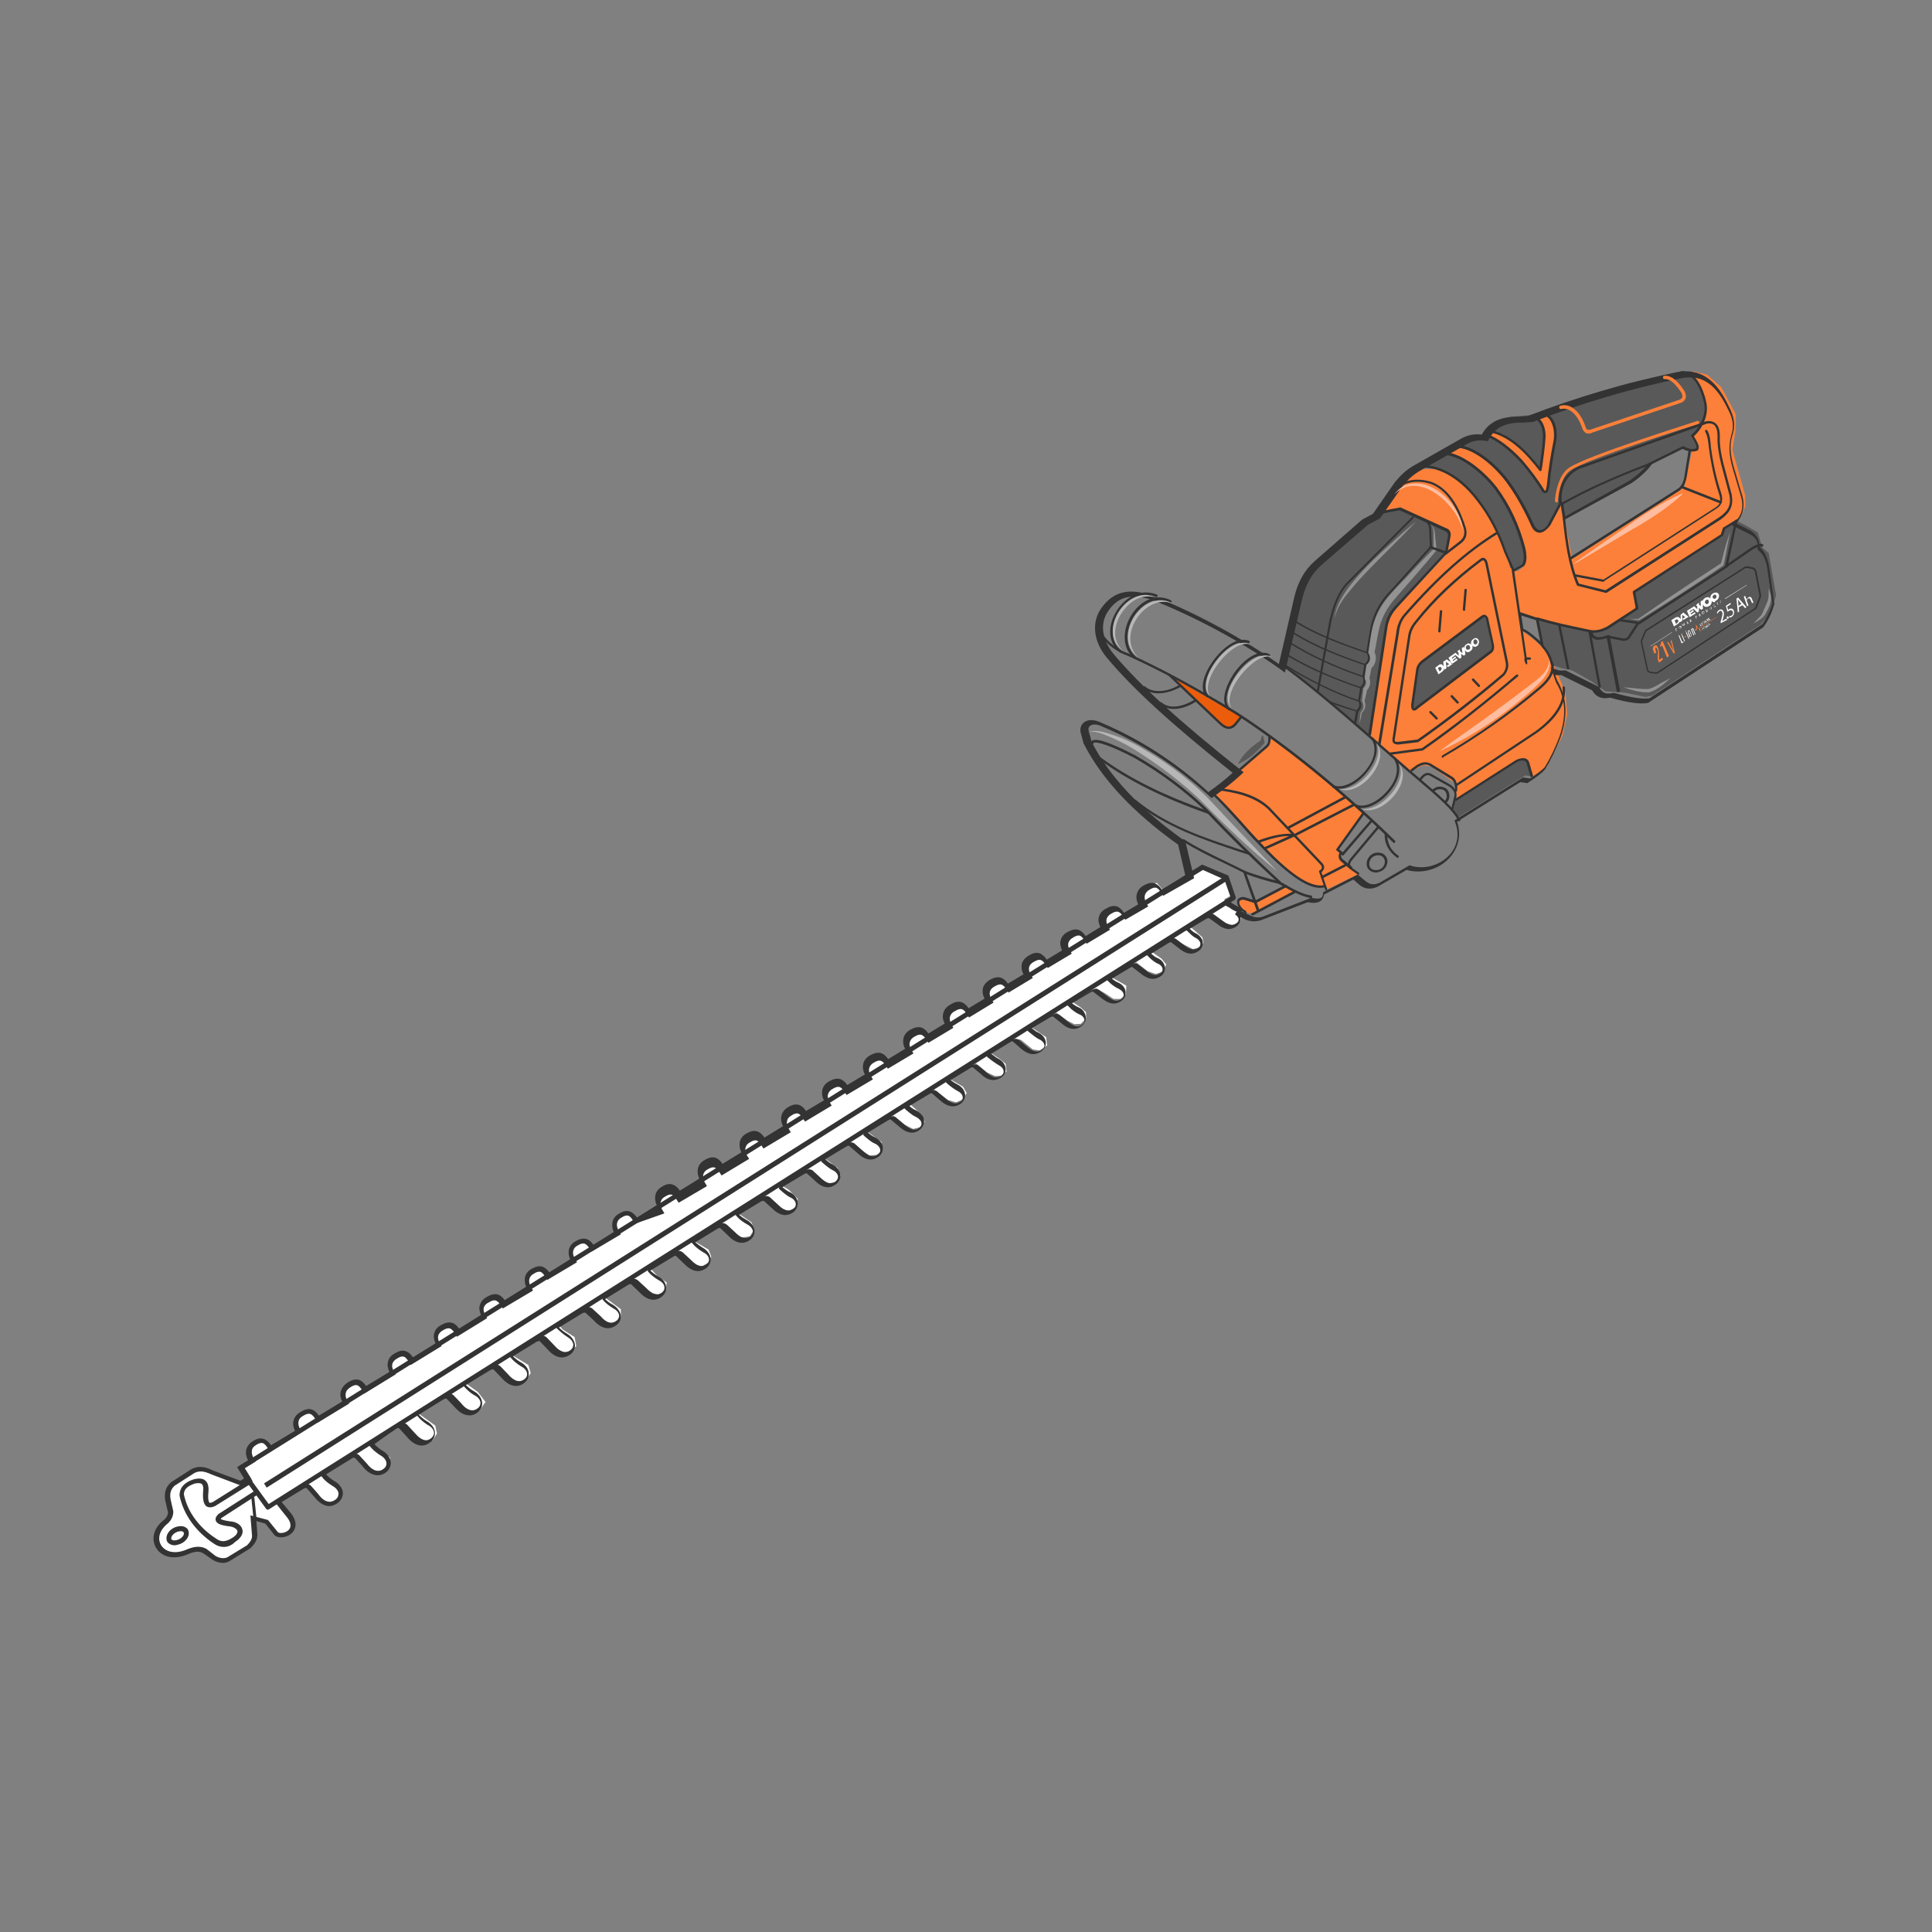 <?xml version="1.0" encoding="utf-8"?>
<!-- Generator: Adobe Illustrator 27.0.0, SVG Export Plug-In . SVG Version: 6.00 Build 0)  -->
<svg version="1.1" id="Слой_1" xmlns="http://www.w3.org/2000/svg" xmlns:xlink="http://www.w3.org/1999/xlink" x="0px" y="0px"
	 viewBox="0 0 581 581" style="enable-background:new 0 0 581 581;" xml:space="preserve">
<rect x="0" y="0" width="581" height="581" fill="#808080" stroke="none"/>
<style type="text/css">
	.st0{fill:#7F7F7F;}
	.st1{fill:#FC8039;}
	.st2{fill:#595959;}
	.st3{fill:#EB5D0B;}
	.st4{fill:#FFFFFF;}
	.st5{fill:#333333;}
	.st6{fill:#B7B7B7;}
	.st7{fill:#939393;}
	.st8{fill:#FFBC9F;}
	.st9{enable-background:new    ;}
	.st10{fill-rule:evenodd;clip-rule:evenodd;fill:#FFFFFF;}
</style>
<g>
	<g>
		<path class="st0" d="M409.9,243.9l-1.5,3.2l-5.8,7.4l0.1,1.4l0.1,1.8l1.3,1.9l4.4,3.4l4,2.5l2.3-0.2l4.6-2.8l3-1.6l3.3-1l3.1,0.4
			l4.4-1.3l3.1-2.5l2-2.3l1-2.9v-3.1l-0.9-2.6l-1.5-2.4l0.8-5.3l0.3-2.7l-1.4-1.6l-4.8-2.9l-2.5-1.5l-1.8,0.5l-3.4,2.3L401,211.8
			l-18.3-14.2l-16-9.8l-16.7-7.7c-0.8-0.4-2.9-1.4-3.8-1.6l-5.3-1.1l-4.7,1.8l-3.6,2.8l-1.4,4l0.3,5.1l3.1,6l13.9,14.1l24.1,20
			l1.7-1.1l7.4-6.4l0.3-2.1l-9.1-6l-1.8,2.5l-2,1l-2.7-1.6l-10.2-9.7l-3.1-3.7l14,7.5l16.5,11L409.9,243.9z"/>
	</g>
	<g>
		<path class="st1" d="M457,184.3l7.7,2.3l9.5,2.6l6.5,1.2l3.1-1l4.4-3.2l5.1-3.6l-1.2-3.7l2.7-2.6l21.4-13.6l3-2.4l0.7-2l3.5-2.7
			l1.5-3.4l-0.1-3.3l-3.8-13.6l0.9-5.7l0.1-5c0,0-4.3-8.2-4.5-8.3c-0.2-0.1-4.1-3.6-4.1-3.6l-4.1-1l-2,0.4l4.4,5.1l1.4,4l-0.1,3.1
			l-1,3l-1.8,2.7l-1,1.4l1.7,2.5l-0.1,0.9l-0.7,0.8l-1.3,0.1l-2.3,10.8l-12,7.8l-21.7,13.8l-3.1-16.5l-3.2,5.4l-1.7,2.1l-1.4,1.1
			l-1.6-1l-2.9-6.5l-6.3-9.4l-4-4l-3.7-2.6l-3.4-1.6l-4.4-0.7l-3.3,2l5.2,1.6l4.5,2.7l3.9,2.9l4.2,5.7l2.7,4.4l2.1,4.5l1.9,5.3
			l0.8,4.3l-0.8,2.5l-1.9,1.5l-1.4-0.3l-0.9-4.1l-3.2-7.8l-4.4-7.3l-4.8-5.5l-4.5-3.6l-4.7-2.1l-6.7-0.1l-4.9,5l-5.9,8.7l5.8-0.7
			l3.7,1.1l7.6,3.6l3.9,1.8l-0.2,2.1l-1,4.3l-13.5,14.5l-2.9,3.5l-1.5,3.9l-2.5,16.8l-2.6,16l12.3,10.4l1.7-0.8l2.2-1.1l2.4,0.4
			l7.4,5.2l0.1,1.1l0.1,2.5l0.2,1.7l1.5-0.3l17.4-11.1l2.2-0.6l0.6,1.2l0.9,3.9l4.4-3.4l4.7-9.5l1.4-6.3l-0.5-6.5l-2.9-7.1l-2.8-5.1
			c-0.5-0.8-2.8-3-3.5-3.6l-3.6-2.7L457,184.3z"/>
	</g>
	<g>
		<polygon class="st2" points="434.7,165.3 436,160.2 431,157.7 421.6,153.2 415.5,154.1 411.7,155.9 395.6,169.9 391.5,176.7 
			390.2,182.6 386.1,199.6 398.6,210.2 406.3,216.5 410.8,220.7 411.8,220.9 413.7,206.2 416.1,194.2 417.3,186.4 419.7,182.4 
			433.7,167.4 		"/>
	</g>
	<g>
		<path class="st2" d="M462.5,186.2l-0.2,1.9l1.4,5l2,4.3l1.4,2.7l2.7,0.9c0.8,0.2,2.6,0.4,3.3,0.8l5.5,3.1l4.2,3l5.8,0.4l6.3,1.3
			l2-0.4l18.7-12.3l13.9-9.1l3.2-3.7l1.4-5.1l-2.2-12.7l-1.9-1.6l-1.4-4.6l-4-2.3l-2.5-1.2l-3.6,2.5l-0.8,1.7l-9.8,6.6L491.4,178
			v1.2l0.5,4l-6.5,4l-3.2,2.3l-3.3,0.5l-8-1.7L462.5,186.2z"/>
	</g>
	<g>
		<path class="st2" d="M469.5,151l1,5.1l20.7-11.5l6.4-6l7.6-3.8l1.7-0.1l2.1,0.8l1.4-0.4l0.4-1l-1.8-3l1-1.4l2-2.7l1.1-4.3
			l-0.4-3.4l-1.5-2.9l-1.3-2.3l-3.5-2.6l-16.9,3.8c-0.4,0.1-11.4,3.4-11.7,3.5l-17.2,6l-6.2,0.5l-3.8,1.4l-3.5,3.9
			c-0.4,0.2-4.1,0.1-4.5,0.3l-4.9,2.6l2.7,1.3l4,1.7l4.5,3.5l4.7,5.3l3,4.8l3.4,6.3l1.7,2.8l0.9,0.6l1.5-0.3l1.3-1.3L469.5,151z"/>
	</g>
	<g>
		<polygon class="st2" points="425.9,203 424.6,211.6 425.3,213.4 427.5,212 445.1,198.6 448.8,195.9 449,194.1 447.5,186.6 
			447.1,185.2 445.6,185.4 427.1,199.2 		"/>
	</g>
	<g>
		<polygon class="st2" points="454.5,235.8 458.7,233.2 460.7,233.5 459.6,228.8 457.8,228.1 455.7,229.1 449.4,233.1 437.5,240.8 
			436.9,244.4 438.7,245.7 		"/>
	</g>
	<g>
		<path class="st0" d="M396.4,269.8c-0.4,0-2.1-0.2-2.5,0l-8.1,3.1l-7.5,2.6l-1.5-0.8l5.8-3.4l6.9-3.3l-3.1-1.7l-4.7,2.9l-4.2,1.8
			l-3.2-1c-0.9-0.1-1.9,0.3-1.9,1.2l0.4,1.9l-4.2-1.8l2.2-1.6l-1.3-4.2l-1.4-2l-6.5-2.8l-3.3,2l-2.1-9.6l-11.9-9.7l-11.6-12.2
			l-5.5-9.7l-0.6-2.7l0.6-2.1c1.6-0.9,4.3-0.1,6,0.7l12.3,6.6l14.7,10.6l12.5,12.5l7.9,8.7l9.4,8.5l4.7,2.1l3.7,0.2l-0.3,2.4
			L396.4,269.8z"/>
	</g>
	<g>
		<polygon class="st2" points="456.9,170.7 458.8,169.4 458.8,165.9 457,160.6 454.3,154 449.4,146.2 443.5,140.6 440.3,138.2 
			437,136.5 432,136.7 426.4,140.2 430.4,140.5 435.5,142.1 440.2,145.4 444.2,149.8 448.3,156.7 452.5,164.9 454.2,170.8 
			455.4,171.5 		"/>
	</g>
	<g>
		<polygon class="st3" points="369.8,219 371.7,217.4 373,215.4 353.6,204.3 358.2,209.6 367,217.8 		"/>
	</g>
	<g>
		<polygon class="st1" points="459.7,141.2 464.2,147.7 465.3,147.7 466,144.7 467.5,131.6 467.2,126.9 463.5,123.7 460.9,125 
			463,126.7 464.3,129.1 464.3,133.4 463.4,140.5 462.4,140.3 457.4,134.5 452,130.6 447.4,129.5 447.6,131 452.9,134.5 
			457.4,138.5 		"/>
	</g>
	<g>
		<path class="st1" d="M408.4,262.9l-9.4,4.6c-0.4,0.3,0.2-1.1-0.3-1.2l-2.2,0.1l-3.4-0.9l-5.3-3.4l-7.2-6.7l-4.6-5.2l-8.6-9.1
			l-2.7-3l16.7-13.9l1.2-2.7l22.6,18.3l5,4.7l-4.6,6.4l-3.3,4.2l1.1,1l-0.1,2L408.4,262.9z"/>
	</g>
	<g>
		<polygon class="st4" points="70.3,468.5 76.9,463.2 76.8,457.2 81.2,458.1 84,461.9 86.7,461.2 88.6,459.6 88.1,456.3 83.6,450.9 
			92.1,447 94.1,448 98,452.3 100.5,452.2 102.8,449.9 102.3,446.9 96.9,442.9 107.4,437.5 110.1,440.5 112.7,443 115.3,442.7 
			116.9,440.9 117.3,438.3 111.5,433.9 121,428.7 122.5,429.3 125.3,432.4 127.7,433.8 130.2,433 131.4,431.1 130.9,428.7 
			125.3,424.7 134.9,419.3 137.1,420.8 139.6,423.4 141.9,424.6 144.2,424.2 146,421.6 143.7,418.6 139.8,415.8 149,410.7 
			150.7,411.2 153.7,414.7 156,415.6 158.2,415 159.6,412.9 158.9,410.5 154.3,407.7 156,405.4 162.8,401.8 164.6,402.5 
			167.6,405.8 169.7,406.7 171.6,406.4 173.3,404.8 172.8,402.1 169.2,399.8 167.7,398 177.3,393.3 179.6,395.4 181.7,397.4 
			183.7,398 185.7,397.4 186.7,396 186.7,393.7 181.1,389.6 190.7,384.8 195.6,388.9 198,389.3 200.1,388.2 200.5,385.7 
			197.6,383.6 195.1,380.9 203.9,376.4 205.8,377.8 209,380.4 211.1,380.8 213,379.7 213.9,377.9 213.1,375.8 208,372.8 
			217.2,367.9 219.7,369.7 222.6,372.2 225.5,371.8 226.8,369.7 226,367.6 221.3,364.4 229.9,359.7 231.6,360.7 235.2,363.6 
			237.2,364.2 239.3,363.1 239.9,360.5 237.2,357.8 234.2,356 243.3,351.5 246.6,354.3 249,355.9 251.6,355.4 252.8,353.5 
			251.9,351.2 247.2,347.8 255.9,343.3 258.9,345.8 261.5,347.5 263.6,347.3 265.2,346.2 265.1,343.4 259.8,339.6 268.7,335.5 
			272,338.2 274.6,339.5 277,338.9 278.1,337.3 277.1,335.1 272.7,331.2 280.1,327 285.1,330.8 287.5,331.5 289.6,330.6 
			290.7,328.7 289.6,326.8 284.6,323.9 293.5,319.8 296.8,322.5 299.2,323.6 301,323.5 302.7,322.2 302.4,319.9 300.7,318.5 
			297.3,316.2 305.3,312.4 307,312.7 310.6,315.6 312.6,315.9 314.9,314.4 314.6,311.9 309.5,308.5 317.5,304.4 321.1,307 
			323.1,308 325,307.9 326.6,306.3 326.6,304.4 324.9,302.9 321.7,300.8 329.6,297.2 332.3,298.7 334.9,300.4 337,300.4 338.6,299 
			338.7,296.4 333.4,293.4 341.7,289.4 345.2,292.1 347.6,292.9 349.8,292.1 350.7,290 349.3,288.3 345.3,285.5 353.2,282.4 
			355.9,284 358.7,285.4 360.7,285 361.9,283.6 361.6,281.9 357.5,278.3 364.5,274.7 368.5,277.6 371.1,278.4 373,277.1 
			373.6,274.7 368.1,270.5 370.2,269.3 368.6,264.1 362.8,261 350.3,268.3 347.9,265.5 344.9,266.5 343.1,268.9 344.1,272.2 
			338.7,275.3 336.2,272.9 332.6,274 332.1,278.5 327.5,282.3 324.7,280.1 322.3,280.6 320.4,282.9 320.8,286.4 315.2,289.6 
			313.5,287.1 310.6,287.8 308.7,290.7 309.5,293.5 303.6,297 301,294.7 298.5,295.5 296.9,297.7 297.4,300.8 291.8,304.5 
			289.9,302.4 287.7,302.1 285.1,303.6 285.1,306.9 285.5,308.7 279.5,311.8 277.8,309.9 275,309.9 273.1,311.5 273,313.8 
			273.6,316 267.7,319.6 265.4,317.4 263.1,317.7 261,318.9 260.4,321 261.5,323.8 255.1,327.3 253.2,325.2 250.4,325.1 
			248.6,326.9 248.6,328.9 249.4,331.4 242.8,335.1 240.9,333.1 238.8,332.8 236.8,334.2 235.8,336.1 236.7,339.3 230.3,343 
			228.1,341.1 225.7,340.8 223.3,342.7 224.1,347 217.2,351 215.1,348.7 212.9,348.8 211.1,350.4 210.6,352.3 211,355.2 204.8,359 
			202.6,357 200.7,356.8 198.7,358 197.7,359.6 198.3,363.2 191.5,367.1 189.4,365 187,365.2 185.2,366.5 184.6,369 185.5,371.4 
			178.2,375.8 175.7,373.1 173.4,373.5 171.5,375.2 171.6,377.5 172.1,379.6 164.8,383.7 163.1,381.8 161,381.8 158.8,383 
			157.9,385.2 158.9,388 151.4,392.4 149.6,390.2 146.9,390 144.5,392 145.1,396.4 137.6,400.7 135.8,398.7 133.4,398.6 
			131.3,400.3 130.6,402.4 131.6,404.7 123.6,409.5 121.9,407.3 119.8,407.2 117.9,408.5 117,410.4 117.5,413.5 109.7,418.1 
			107.5,415.9 105.2,416.1 103.4,417.6 102.8,419.6 103.4,422.4 95.6,427.1 94.1,425.2 92,424.8 89.9,425.9 88.6,427.7 89.3,431.1 
			81.3,435.6 79.2,433.8 76.9,433.8 75.1,435.1 74.6,437 75.6,440.1 72.5,442 73.9,445.1 72.5,446.4 59.8,441.9 51.3,447.1 
			50.1,449.6 51,455.2 49.8,457.7 46.9,461.5 47,464.7 48.7,466.9 51.1,467.8 55.6,467.3 59.1,466 62.4,467.5 66,469.5 68.1,469.3 
					"/>
	</g>
	<g>
		<path class="st5" d="M373.5,273.5h-1.4c-0.2,0-0.3-0.1-0.3-0.1c-0.5-0.2-1-0.5-1.5-0.9l-2-1.1l0.8-0.8l0.3,0.2
			c0.3,0.3,0.8,0.7,1.3,1.1l1.4,0.8c0.1,0,0.1,0,0.1,0.1L373.5,273.5z M464.4,195.1l-0.9-0.9c-1.9-1.9-4.4-4.1-5.8-4.5l-0.2-0.1
			l-0.9-5.7l6,2L464.4,195.1z M458.1,189.1c1.5,0.6,3.7,2.5,5.1,3.8l-1.3-6.4l-4.4-1.4L458.1,189.1z M470.1,156.5L470,156
			c-0.1-0.4-0.1-0.9-0.2-1.3c-0.2-1.1-0.4-2.2-0.4-3.2v-0.2l0.2-0.1c7.5-4.2,16.2-8.1,26.5-12l1.2-0.4l-0.7,1c-1.2,1.7-3.7,4-6,5.5
			L470.1,156.5z M470.2,151.6c0,0.9,0.2,1.9,0.4,2.9c0,0.3,0.1,0.5,0.1,0.8l19.4-10.8c1.8-1.2,3.6-2.8,4.9-4.2
			C485.4,143.9,477.3,147.6,470.2,151.6z"/>
	</g>
	<g>
		<polygon class="st1" points="386.6,266.4 377.5,271.1 372.8,270 372.7,272.6 375.3,274.6 377.4,274.6 389.2,268.1 		"/>
	</g>
	<g>
		<path class="st5" d="M67,470c-1,0-2-0.3-3-0.9l0,0l-2.9-2c-1.2-0.7-2.6-0.6-4.6,0.3c-4.7,2-8.2,0.5-9.6-2
			c-1.3-2.2-1.1-5.7,2.5-8.4c0.7-0.6,1.2-1.6,1.1-2.3l-0.8-3.4c-0.4-2.3,0.1-4.1,1.7-5.5l0.1-0.1l5.3-3.4c2.6-1.9,5.2-1.1,7.2-0.1
			l8.3,3.1l1.1-0.7l-2.1-3.4l3.3-2c-0.6-1.2-0.8-2.4-0.5-3.4s1-1.9,2.1-2.5c1.3-0.8,2.3-0.9,3.3-0.5c0.7,0.3,1.3,0.8,2,1.8l7.2-4.3
			c-0.5-1.1-0.7-2.2-0.4-3.2c0.3-1.1,1.1-2,2.3-2.6c2.6-1.6,4.2-0.4,5.3,1.2l7-4.2c-0.5-1.1-0.7-2.1-0.4-3.1
			c0.3-1.1,1.1-2.1,2.3-2.8c1.3-0.8,2.4-0.9,3.3-0.6c0.7,0.3,1.3,0.8,2,1.8l7-4.2c-0.5-1.1-0.7-2.2-0.4-3.2c0.3-1.1,1-1.9,2.2-2.5
			c1.3-0.8,2.3-0.9,3.3-0.5c0.7,0.3,1.3,0.8,2,1.8l6.8-4.1c-0.5-1.1-0.7-2.2-0.4-3.2c0.3-1.1,1-1.9,2.2-2.5c2.7-1.5,4.2-0.4,5.3,1.2
			l6.6-4c-0.5-1.1-0.7-2.2-0.4-3.1c0.3-1.1,1.1-2,2.3-2.6c2.7-1.5,4.2-0.4,5.3,1.3l6.5-3.9c-0.6-1.1-0.7-2.3-0.5-3.3
			c0.3-1.1,1-1.9,2.1-2.5c1.3-0.7,2.3-0.9,3.3-0.5c0.7,0.3,1.3,0.8,2,1.8l6.3-3.8c-0.6-1.2-0.7-2.3-0.5-3.3c0.3-1.1,1-1.9,2.1-2.5
			c2.7-1.5,4.2-0.4,5.3,1.2l6.2-3.7c-0.6-1.1-0.7-2.3-0.5-3.3c0.3-1.1,1-1.9,2.1-2.5c1.3-0.8,2.3-0.9,3.3-0.5c0.7,0.3,1.3,0.8,2,1.8
			l6-3.6c-0.6-1.1-0.7-2.3-0.5-3.3c0.3-1.1,1-1.9,2.1-2.5c1.3-0.8,2.3-0.9,3.3-0.5c0.7,0.3,1.3,0.8,2,1.8l5.9-3.5
			c-0.6-1.1-0.7-2.3-0.5-3.3c0.3-1.1,1-1.9,2.1-2.5c2.7-1.6,4.2-0.4,5.3,1.2l5.7-3.4c-0.6-1.2-0.7-2.3-0.5-3.3
			c0.3-1.1,1-1.9,2.1-2.5c1.3-0.7,2.3-0.9,3.3-0.5c0.7,0.3,1.3,0.8,2,1.8l5.6-3.4c-0.6-1.1-0.7-2.2-0.5-3.2c0.3-1.1,1-2,2.1-2.6
			c2.7-1.6,4.2-0.4,5.3,1.2l5.4-3.2c-0.6-1.1-0.7-2.2-0.5-3.2c0.3-1.1,1-2,2.2-2.6c2.7-1.5,4.2-0.4,5.3,1.2l5.3-3.2
			c-0.6-1.1-0.7-2.2-0.5-3.2c0.3-1.1,1-2,2.2-2.6c2.7-1.5,4.2-0.4,5.3,1.2l5.1-3.1c-0.6-1.1-0.7-2.2-0.5-3.2c0.3-1.1,1-2,2.2-2.6
			c2.7-1.5,4.2-0.4,5.3,1.2l4.9-3c-0.6-1.1-0.7-2.2-0.4-3.2c0.3-1.1,1.1-2,2.3-2.6c2.6-1.6,4.2-0.4,5.3,1.2l4.8-2.9
			c-0.6-1.1-0.7-2.2-0.5-3.2c0.3-1,1.1-1.9,2.2-2.5c2.7-1.5,4.2-0.4,5.3,1.2l4.7-2.8c-0.6-1.1-0.7-2.2-0.5-3.2
			c0.3-1,1.1-1.9,2.2-2.5c2.6-1.6,4.2-0.4,5.3,1.3l4.6-2.8c-0.5-1.1-0.7-2.2-0.4-3.1c0.3-1.1,1-1.9,2.2-2.5c1.3-0.7,2.3-0.9,3.3-0.5
			c0.7,0.3,1.3,0.8,2,1.8l4.4-2.7c-0.5-1.1-0.7-2.2-0.4-3.1c0.3-1.1,1-1.9,2.2-2.5c2.7-1.6,4.2-0.4,5.3,1.3l4.3-2.5
			c-0.5-1.1-0.7-2.2-0.4-3.2c0.3-1.1,1-2,2.2-2.6c1.3-0.7,2.3-0.9,3.3-0.5c0.7,0.3,1.3,0.8,2,1.8l7.1-4.1l-2.2-9.4
			c-13.5-9.6-23-19.8-28.3-30.2l-0.1-0.1l-0.9-3.4c-0.3-1.2,0.1-2.3,0.9-3c1.2-1,3.1-1,5.2,0c11.6,4.9,22.5,11.9,32.3,20.9
			c2.7-1.9,5.1-3.8,7.3-5.8c-18-14.3-30.1-25.3-37.9-34.7c-4-4.8-4.6-10.6-1.6-14.8c3.8-5.4,9.1-6.4,17-3.1
			c12.9,5.3,25.8,12.4,36.4,19.9l4.7-20.4c1.1-4.4,3-7.8,6-10.5l14.3-12.5l3.3-1.8l6.6-9.5c1.5-1.8,3.2-3.7,6.4-5.4l13-7.4
			c1.5-0.9,3.6-1.9,6.7-1.5c2.2-3.9,5.7-5.5,11.4-5.4l2.5-0.2c14.4-5.6,29.5-10,44.9-13.2c6.8-1.2,11.7,2.1,15.5,10.3
			c1.7,3.2,2.1,5.9,1,9c-0.7,2.6-0.6,4.9,0.3,8.5l2.5,8.5c0.8,2.3,1.4,5.8-1.6,9.2l4,2c2.1,1.2,3.1,2.9,3,5c1.5,1.3,2.4,3.1,2.9,5.8
			l1.6,11.3l0,0.2c-0.7,2.4-1.7,4.7-3.3,6.9l-0.1,0.1l-34.6,22.7l-0.2,0c-2.3,0.4-5.8-0.1-11.2-1.6c-1.5,0.3-3.8,0.5-5.4-2.2
			l-9.3-4.6c-0.6,0-1.1,0.1-1.8,0l0.6,1.6c2.9,4.9,3.3,10.7,1,17.2c-1.4,3.6-2.9,6.8-4.6,9.5l-0.1,0.1c-1,1.2-2.7,2.4-5.1,4
			l-0.2,0.1l-2.1-0.3l-19,11.9c1.3,3.9,0.5,7.8-2.3,10.9c-3.2,3.5-8.4,4.9-12.9,3.6l-8.6,5c-0.9,0.4-1.8,0.7-2.8,0.6c0,0,0,0,0,0
			c-0.9,0-2-0.4-3-1.3l-1.6-1.4l-8.8,4.5c-0.1,0.8-0.5,1.5-1,1.9c-0.8,0.6-2.1,0.8-3.9,0.4l-14,5.4c-1.5,0.5-3,0.5-4.6-0.1l-1.6-0.8
			c0,0,0,0,0,0.1c0.1,0.9-0.3,1.8-1,2.5c-2.3,1.8-4.4,0.8-6-0.5l-2.5-1.8c-0.2,0-0.4,0-0.8,0.2l-5,3c0.5,0.5,1.2,1.1,1.7,1.3
			c1.2,0.6,2.1,1.6,2.2,2.7c0.1,0.9-0.2,1.8-1,2.5c-2.3,1.8-4.4,0.8-6-0.5l-2.6-2c0,0-0.2,0-0.7,0.3l-5.2,3.2
			c0.6,0.5,1.3,1.1,1.9,1.3c1.2,0.5,2,1.5,2.2,2.6c0.2,1-0.2,2-1,2.7c-2.5,1.9-4.7,0.6-6.2-0.6l-2.6-2c-0.1-0.1-0.4,0.1-0.6,0.2
			l-5.5,3.3c0.6,0.5,1.4,1,1.9,1.2c1.2,0.5,2.1,1.6,2.2,2.7c0.1,1-0.2,1.9-1,2.6c-2.4,1.9-4.5,0.7-6.2-0.6l-2.6-2
			c-0.1-0.1-0.5,0.1-0.7,0.2l-5.6,3.3c0.6,0.5,1.4,1,1.9,1.2c1.2,0.5,2,1.5,2.2,2.7c0.2,1-0.2,2-1,2.8c-2.8,2.3-5.4,0.1-6.3-0.7
			l-2.5-2c-0.1,0-0.2-0.1-0.8,0.2l-5.6,3.3c0.6,0.5,1.4,1.1,1.9,1.3c1.3,0.6,2.2,1.7,2.3,2.9c0.1,1-0.3,1.9-1.1,2.6
			c-2.6,2-4.9,0.6-6.4-0.7l-2.4-2.1c-0.1-0.1-0.3-0.1-0.8,0.2l-5.7,3.5c0.7,0.5,1.4,1.1,2,1.4c1.2,0.6,2.1,1.6,2.3,2.8
			c0.2,1-0.2,2-1,2.7c-3,2.3-5.6,0-6.4-0.8l-2.4-2c-0.1-0.1-0.3-0.1-0.8,0.2l-5.9,3.6c0.6,0.5,1.4,1,2,1.3c1.2,0.6,2.1,1.6,2.3,2.8
			c0.2,1-0.2,2-1,2.8c-2.9,2.3-5.6,0-6.5-0.8l-2.4-2.1c-0.1-0.1-0.3-0.1-0.8,0.2l-6,3.6c0.6,0.6,1.4,1.1,2,1.3
			c1.4,0.7,2.3,1.8,2.4,3c0.1,1-0.3,1.9-1.1,2.7c-2.8,2.4-5.6-0.1-6.5-0.9l-2.4-2c-0.1-0.1-0.3-0.1-0.8,0.2l-6.1,3.7
			c0.7,0.6,1.4,1.1,2.1,1.4c1.4,0.7,2.3,1.8,2.4,3c0.1,1-0.3,2-1.1,2.7c-2,1.6-4.2,1.3-6.6-1l-2.4-2.1c-0.1-0.1-0.3-0.1-0.9,0.2
			l-6.3,3.8c0.6,0.6,1.4,1.2,2.1,1.5c1.3,0.7,2.2,1.8,2.4,3c0.2,1-0.2,2.1-1.1,2.9c-1.5,1.2-3.7,1.9-6.6-1l-2.3-2.1
			c-0.1-0.1-0.3-0.1-0.9,0.2l-6.5,3.9c0.7,0.6,1.5,1.2,2.2,1.5c1.3,0.6,2.2,1.7,2.4,3c0.1,1.1-0.3,2.1-1.1,2.9
			c-2.1,1.6-4.3,1.3-6.7-1.1l-2.3-2.1c-0.2-0.1-0.4-0.1-0.9,0.1l-6.6,4c0.6,0.6,1.4,1.1,2.1,1.5c1.4,0.7,2.3,1.9,2.5,3.1
			c0.1,1-0.2,2-1.1,2.8c-2.1,1.7-4.5,1.3-6.8-1.1l-2.4-2.3c-0.1-0.1-0.2-0.1-0.8,0.2l-6.7,4.1c0.6,0.5,1.4,1.1,2.2,1.6
			c1.3,0.7,2.2,1.9,2.4,3.1c0.1,1.1-0.2,2.1-1.1,2.9c-1.5,1.2-3.8,2-6.9-1.2l-2.4-2.3c0,0-0.2-0.2-0.8,0.2l-6.9,4.2
			c0.6,0.6,1.4,1.2,2.3,1.7c1.3,0.7,2.3,1.8,2.4,3.1c0.2,1.1-0.2,2.1-1.1,2.9c-2.1,1.8-4.6,1.3-7-1.3l-2.4-2.3c0,0-0.2-0.2-0.9,0.2
			l-6.8,4.2c0,0-0.1,0.1-0.1,0.1c0.6,0.6,1.4,1.2,2.2,1.6c1.4,0.8,2.3,2,2.5,3.3c0.1,1.1-0.3,2.1-1.2,2.8c-2.2,1.8-4.7,1.2-7-1.4
			l-2.4-2.2c0,0-0.2-0.2-0.9,0.1l-6.9,4.2c-0.1,0-0.1,0.1-0.2,0.1c0.8,0.8,1.6,1.4,2.3,1.8c1.4,0.8,2.3,2,2.5,3.3
			c0.1,1.1-0.3,2.1-1.2,2.9c-1.3,1-3.9,2.2-7.1-1.5l-2.3-2.4c0,0-0.2-0.1-0.9,0.2l-7,4.3c0,0-0.1,0.1-0.1,0.1
			c0.7,0.7,1.5,1.3,2.2,1.7c1.4,0.7,2.4,1.9,2.5,3.2c0.1,1.1-0.2,2.1-1.1,2.9c-2.2,1.9-4.8,1.3-7.2-1.5l-2.3-2.4
			c0,0-0.2-0.1-0.9,0.2l-7.1,4.3c-0.1,0.1-0.2,0.1-0.3,0.2c0.6,0.6,1.4,1.3,2.3,1.8c1.5,0.8,2.4,2,2.6,3.4c0.1,1.1-0.3,2.2-1.2,2.9
			c-0.9,0.8-2,1.2-3.1,1c-1.4-0.1-2.8-1.1-4.1-2.6l-2.2-2.3c-0.2-0.1-0.4-0.2-1,0.1l-7.2,4.4c-0.1,0.1-0.2,0.2-0.3,0.2
			c0.7,0.7,1.5,1.4,2.3,1.9c1.5,0.8,2.4,2,2.6,3.3c0.1,1.1-0.3,2.2-1.2,3c-1,0.8-2,1.2-3.1,1.1c-1.4-0.1-2.9-1.1-4.2-2.7l-2.2-2.4
			c-0.3-0.2-0.5-0.2-1.1,0.1L113,434c-0.1,0.1-0.3,0.2-0.4,0.3c0.7,0.7,1.5,1.4,2.3,1.9c1.5,0.8,2.4,2.1,2.6,3.4
			c0.1,1.1-0.3,2.2-1.2,3c-1,0.8-2.1,1.2-3.3,1c-1.4-0.2-2.8-1.1-4-2.7l-2.2-2.4c-0.3-0.2-0.6-0.2-1,0.1l-7.3,4.5
			c-0.2,0.1-0.3,0.2-0.4,0.3c0.6,0.7,1.4,1.3,2.3,1.9c1.5,0.8,2.5,2,2.7,3.4c0.1,1.1-0.3,2.2-1.3,3.1c-1,0.8-2.1,1.2-3.2,1.1
			c-1.5-0.2-2.9-1.2-4.2-2.9l-2.1-2.4c-0.2-0.2-0.4-0.2-1,0.1l-6.6,4l2.9,3.5c1.6,2.1,1.7,4.2,0.3,5.7c-1.3,1.4-3.8,1.9-5.2,0.9
			l-0.2-0.2l-2.7-3.4l-2.7-0.8l0.3,4.1c0,1.8-1,3-2,4l-0.1,0.1l-6,3.7C68.4,469.9,67.7,470,67,470z M64.8,467.9
			c1.2,0.7,2.6,0.9,3.6,0.4l5.9-3.6c0.9-0.9,1.5-1.8,1.5-2.8l-0.5-6.2l5.3,1.4l3,3.7c0.8,0.5,2.4,0.1,3.2-0.7
			c0.9-0.9,0.7-2.3-0.4-3.7l-3.9-4.9l8.1-4.9c0.4-0.2,1.6-0.9,2.8,0.1l0.1,0.1l2.2,2.5c1,1.4,2.1,2.2,3.2,2.3
			c0.7,0.1,1.4-0.2,2.1-0.7c0.6-0.5,0.8-1.1,0.8-1.8c-0.1-0.9-0.8-1.7-1.9-2.3c-1.4-0.9-2.4-1.7-3.1-2.7l-0.3-0.4l0.2-0.4
			c0.2-0.3,0.4-0.7,1.2-1.3l7.3-4.5c1-0.6,1.9-0.5,2.7,0l0.1,0.1l2.3,2.5c1,1.3,2.1,2.1,3.1,2.2c0.7,0.1,1.4-0.1,2.1-0.7
			c0.5-0.4,0.8-1,0.7-1.7c-0.1-0.9-0.8-1.7-1.9-2.3c-1.1-0.7-2.2-1.6-3.1-2.7l-0.4-0.4l0.3-0.5c0.2-0.4,0.6-0.7,1.2-1.2l7.3-4.5
			c1.1-0.5,1.9-0.5,2.7,0l0.1,0.1l2.3,2.5c1.1,1.3,2.2,2.1,3.2,2.2c0.7,0.1,1.3-0.2,1.9-0.7c0.5-0.5,0.8-1.1,0.7-1.7
			c-0.1-0.8-0.8-1.7-1.9-2.2c-1.1-0.7-2.2-1.6-3.1-2.7l-0.3-0.3l0.1-0.4c0.2-0.5,0.6-0.9,1.2-1.3l7.3-4.4c0.7-0.3,1.6-0.6,2.5,0.1
			l0.1,0.1l2.3,2.4c1,1.3,2.1,2,3.1,2.1c0.7,0.1,1.4-0.2,2-0.7c0.5-0.4,0.7-1,0.7-1.6c-0.1-0.9-0.8-1.7-1.8-2.2
			c-1.3-0.7-2.4-1.8-3.1-2.6l-0.4-0.4l0.3-0.5c0.2-0.3,0.5-0.7,1.1-1.1l7.2-4.3c0.4-0.2,1.6-0.7,2.6,0.1l2.4,2.5
			c1.9,2.2,3.6,2.6,5.1,1.3c0.5-0.4,0.7-1,0.6-1.6c-0.1-0.8-0.8-1.6-1.8-2.1c-1.1-0.7-2.3-1.6-3.1-2.6l-0.4-0.4l0.3-0.5
			c0.2-0.4,0.6-0.6,0.9-0.9l0.1-0.1l7.2-4.4c0.4-0.2,1.6-0.7,2.6,0.1l2.4,2.5c2.7,3.1,4.4,1.8,5,1.3c0.5-0.4,0.7-1,0.7-1.6
			c-0.1-0.8-0.7-1.6-1.7-2.2c-1.1-0.7-2.3-1.7-3.1-2.5l-0.4-0.4l0.3-0.5c0.2-0.3,0.5-0.8,1.1-1.1l6.9-4.2c0.4-0.2,1.6-0.7,2.6,0.1
			l2.5,2.3c1.8,2.1,3.4,2.5,4.9,1.3c0.5-0.4,0.7-1,0.7-1.5c-0.1-0.8-0.7-1.6-1.7-2.1c-1-0.6-2.3-1.5-3.1-2.5l-0.2-0.2v-0.3
			c0-0.5,0.4-0.8,1.1-1.3l6.8-4.2c1.1-0.6,1.9-0.6,2.7,0l2.5,2.3c1.9,2,3.5,2.5,4.9,1.3c0.5-0.5,0.7-1,0.6-1.6
			c-0.1-0.8-0.7-1.5-1.7-2c-1-0.6-2.3-1.5-3.1-2.5l-0.2-0.2v-0.3c0-0.6,0.4-0.9,0.9-1.2l0.1-0.1l6.9-4.1c0.9-0.6,1.8-0.6,2.6,0
			l2.5,2.3c2.5,2.6,3.9,1.9,4.8,1.2c0.5-0.4,0.7-1,0.6-1.5c-0.1-0.8-0.7-1.5-1.7-2c-1-0.6-2.3-1.5-3.1-2.5l-0.5-0.5l0.5-0.5
			c0.1-0.1,0.3-0.3,0.8-0.7l6.8-4.1c0.5-0.3,1.5-0.9,2.6,0l2.5,2.3c2.6,2.7,4.2,1.5,4.7,1.1c0.4-0.4,0.7-0.9,0.6-1.5
			c-0.1-0.7-0.7-1.5-1.7-2c-1.1-0.6-2.4-1.5-3.1-2.4l-0.5-0.5l0.5-0.5c0.2-0.2,0.5-0.5,0.8-0.7l6.6-4c0.9-0.5,1.7-0.6,2.5-0.1
			l0.1,0.1l2.4,2.2c2.4,2.4,3.8,1.8,4.7,1.1c0.5-0.4,0.7-0.9,0.6-1.5c-0.1-0.7-0.7-1.4-1.6-1.8c-1.1-0.5-2.3-1.6-3.1-2.3l-0.4-0.4
			l0.2-0.5c0.2-0.3,0.4-0.6,0.9-0.9l6.6-4c0.7-0.3,1.6-0.5,2.4-0.1l0.1,0.1l2.4,2.2c2.3,2.3,3.8,1.7,4.6,1c0.4-0.4,0.7-1,0.6-1.5
			c-0.1-0.7-0.7-1.4-1.6-1.8c-1-0.5-2.3-1.6-3.1-2.3l-0.4-0.4l0.2-0.5c0.2-0.3,0.4-0.5,0.7-0.7l0.1-0.1l6.6-4
			c0.7-0.3,1.6-0.5,2.4-0.1l0.1,0.1l2.5,2.2c2.4,2.3,3.7,1.7,4.6,1c0.5-0.4,0.7-0.9,0.6-1.4c-0.1-0.7-0.7-1.4-1.6-1.8
			c-1.3-0.5-2.8-2-3.1-2.2l-0.4-0.4l0.2-0.5c0.2-0.4,0.4-0.5,0.8-0.8l6.4-3.9c0.6-0.3,1.5-0.6,2.4-0.1l0.1,0.1l2.5,2.1
			c2.4,2.1,3.6,1.7,4.5,0.9c0.5-0.4,0.7-0.9,0.6-1.4c-0.1-0.7-0.7-1.3-1.6-1.8c-1.3-0.5-2.8-2-3.1-2.2l-0.6-0.6l1.2-0.9l6.4-3.9
			c0.6-0.3,1.5-0.6,2.4-0.1l0.1,0.1l2.5,2.1c1.9,1.6,3.2,1.8,4.6,0.8c0.4-0.4,0.6-0.9,0.5-1.4c-0.1-0.7-0.7-1.3-1.5-1.7
			c-1-0.5-2.3-1.5-3.1-2.2l-0.7-0.7l7.6-4.7c0.6-0.3,1.5-0.6,2.4-0.1l0.1,0.1l2.5,2.1c1.8,1.6,3.1,1.8,4.5,0.8
			c0.4-0.4,0.6-0.9,0.5-1.4c-0.1-0.7-0.7-1.3-1.5-1.7c-1-0.6-2.4-1.6-3.1-2.2l-0.8-0.7l7.6-4.6c0.6-0.3,1.5-0.6,2.4-0.1l0.1,0.1
			l2.5,2.1c1.8,1.5,3.1,1.7,4.5,0.7c0.4-0.4,0.6-0.8,0.6-1.3c-0.1-0.6-0.6-1.3-1.5-1.7c-0.9-0.4-2.1-1.4-3.1-2.2l-0.8-0.7l7.5-4.4
			c0.8-0.4,1.5-0.6,2.4-0.1l2.6,2.1c2.3,1.9,3.4,1.5,4.4,0.7c0.4-0.4,0.6-0.9,0.5-1.4c-0.1-0.6-0.6-1.2-1.4-1.5
			c-1-0.4-2.5-1.5-3.1-2.2l-0.7-0.7l7.3-4.4c0.4-0.2,1.4-0.7,2.3-0.1l2.6,2c1.9,1.5,3,1.6,4.3,0.6c0.4-0.4,0.6-0.8,0.5-1.3
			c-0.1-0.6-0.6-1.2-1.4-1.6c-1-0.4-2.5-1.5-3.1-2.2l-0.7-0.7l7.2-4.3c1.1-0.7,1.9-0.5,2.3-0.2l2.6,2c2.1,1.6,3.2,1.4,4.3,0.6
			c0.4-0.4,0.6-0.8,0.5-1.3c-0.1-0.6-0.6-1.2-1.4-1.5c-1-0.4-2.4-1.6-3-2.3l-0.7-0.7l6.9-4.2c0.6-0.3,1.5-0.8,2.3-0.2l2.6,2
			c1.8,1.3,2.9,1.5,4.2,0.5c0.4-0.3,0.5-0.7,0.5-1.2c-0.1-0.6-0.6-1.2-1.3-1.6c-0.8-0.3-1.6-1.1-2.2-1.7c-0.2-0.2-0.4-0.4-0.6-0.5
			l-0.8-0.7l6.8-4c0.4-0.2,1.3-0.7,2.2-0.2l0.1,0.1l2.6,1.9c1.8,1.3,2.9,1.5,4.2,0.5c0.4-0.3,0.5-0.7,0.5-1.1
			c-0.1-0.5-0.5-1.1-1.1-1.4l0.5-0.9h-0.1c-0.2,0-0.4-0.1-0.5-0.2c-0.5-0.2-1-0.5-1.5-0.9l-2.4-1.3l1.4-1.4l0.5,0.4
			c0.3,0.3,0.8,0.7,1.3,1l1.4,0.8c0.1,0,0.1,0.1,0.2,0.1l2.6,1.4h-1.6l3.2,1.5c1.3,0.5,2.4,0.5,3.5,0.1l14.4-5.6l0.2,0
			c1.8,0.4,2.6,0.2,2.9-0.1c0.2-0.1,0.4-0.4,0.5-1.2l0-0.4l10.4-5.3l2.4,2c0.5,0.4,1.3,0.9,2.1,0.9c0.7,0.1,1.4-0.2,2-0.4l9.1-5.3
			l0.3,0.1c4,1.3,8.7,0,11.6-3.1c2.5-2.7,3.2-6.3,1.8-9.9l-0.2-0.6l20.6-12.9l2.1,0.3c2.1-1.4,3.6-2.4,4.5-3.5
			c1.6-2.6,3.1-5.7,4.4-9.2c2.1-6.1,1.8-11.3-0.9-15.9l-0.1-0.1l-1.7-4.8l1.6,0.7c0.9,0.4,1.7,0.4,2.7,0.3l0.2,0l10.1,5l0.1,0.2
			c1.1,2,2.4,1.9,4.1,1.6l0.2,0l0.2,0c5.1,1.4,8.4,1.9,10.5,1.6l34-22.3c1.4-2,2.4-4.1,3-6.2l-1.6-10.9c-0.4-2.4-1.3-4.1-2.6-5.1
			l-0.3-0.3l0.1-0.4c0.2-1.8-0.5-3-2.1-4l-5.8-2.9l0.8-0.7c2.5-2.4,3-4.9,1.9-8.4l-2.5-8.5c-0.8-3.2-1.2-5.9-0.3-9.3
			c0.9-2.6,0.6-5-0.9-7.8c-3.6-7.6-7.8-10.6-13.9-9.5c-15.3,3.1-30.4,7.6-44.8,13.2l-0.2,0l-2.7,0.2c-5.4-0.1-8.5,1.4-10.4,5.1
			l-0.3,0.5l-0.5-0.1c-2.9-0.5-4.8,0.3-6.2,1.2l-13,7.4c-3,1.6-4.5,3.3-5.9,5l-6.8,9.7l-3.6,1.9L397.3,170c-2.8,2.5-4.5,5.6-5.6,9.7
			l-5.3,22.6l-0.9-0.7c-10.7-7.7-23.9-15-37-20.4c-9.1-3.8-12.8-0.9-15.2,2.5c-2.6,3.7-2,8.6,1.6,13c7.9,9.4,20.1,20.5,38.4,35
			l0.7,0.5l-0.6,0.6c-2.6,2.4-5.4,4.6-8.6,6.9l-0.5,0.3l-0.4-0.4c-9.9-9.1-20.8-16.2-32.4-21.1c-1.8-0.9-3.1-0.7-3.7-0.2
			c-0.4,0.3-0.6,0.8-0.4,1.5l0.9,3.3c5.2,10.3,14.6,20.3,28,29.8l0.2,0.2l2.6,11l-9.3,5.3l-0.4-0.6c-0.6-1-1.1-1.6-1.6-1.8
			c-0.3-0.1-0.9-0.2-2,0.5c-0.8,0.4-1.3,1-1.5,1.7c-0.2,0.8,0,1.7,0.6,2.7l0.4,0.7l-6.9,4l-0.4-0.6c-1.2-2-2-2.3-3.7-1.3
			c-0.8,0.4-1.3,1-1.5,1.6c-0.2,0.8,0,1.7,0.6,2.6l0.4,0.7l-7,4.2l-0.4-0.6c-0.6-1-1.1-1.6-1.6-1.8c-0.3-0.1-0.9-0.2-2,0.5
			c-0.8,0.4-1.3,1-1.5,1.6c-0.2,0.8,0,1.7,0.6,2.6l0.4,0.7l-7.2,4.3l-0.4-0.6c-1.2-2-2-2.3-3.7-1.3c-0.8,0.4-1.3,0.9-1.5,1.6
			c-0.2,0.7,0,1.7,0.7,2.7l0.4,0.6l-7.3,4.4l-0.4-0.6c-1.2-2-2-2.3-3.7-1.3c-0.8,0.4-1.3,0.9-1.5,1.6c-0.2,0.7,0,1.7,0.7,2.7
			l0.4,0.6l-7.4,4.5l-0.4-0.7c-1.2-2-2-2.3-3.7-1.3c-0.9,0.4-1.4,1-1.6,1.7c-0.2,0.8,0,1.7,0.6,2.7l0.4,0.7l-7.5,4.5l-0.4-0.6
			c-1.2-2-2-2.3-3.7-1.3c-0.8,0.4-1.3,1-1.5,1.7c-0.2,0.8,0,1.7,0.7,2.7l0.4,0.7l-7.7,4.6l-0.4-0.6c-1.2-2-2-2.3-3.7-1.3
			c-0.8,0.4-1.3,1-1.5,1.7c-0.2,0.8,0,1.7,0.7,2.7l0.4,0.7l-7.9,4.7l-0.4-0.6c-1.2-2-2-2.3-3.7-1.3c-0.8,0.4-1.3,1-1.5,1.7
			c-0.2,0.8,0,1.7,0.7,2.7l0.4,0.7l-8,4.8l-0.4-0.6c-0.6-1-1.1-1.6-1.6-1.8c-0.3-0.1-0.9-0.2-2,0.5c-0.8,0.4-1.3,1-1.4,1.7
			c-0.2,0.8,0,1.7,0.7,2.7l0.4,0.7l-8.2,4.9l-0.4-0.6c-0.6-1-1.1-1.6-1.6-1.8c-0.3-0.1-0.9-0.2-2,0.5c-0.8,0.4-1.2,0.9-1.4,1.6
			c-0.2,0.8,0,1.8,0.7,2.8l0.4,0.6l-8.3,5l-0.4-0.6c-1.2-2-2-2.3-3.7-1.3c-0.8,0.4-1.2,0.9-1.4,1.6c-0.2,0.8,0,1.8,0.7,2.8l0.4,0.7
			l-8.5,5l-0.4-0.6c-0.6-1-1.1-1.6-1.6-1.8c-0.3-0.1-0.9-0.2-2,0.5c-0.8,0.4-1.2,0.9-1.4,1.6c-0.2,0.8,0,1.8,0.7,2.8l0.4,0.7
			L191,368l-0.4-0.6c-0.6-1-1.1-1.6-1.6-1.8c-0.3-0.1-0.9-0.2-2,0.5c-0.8,0.4-1.2,0.9-1.4,1.6c-0.2,0.8,0,1.8,0.7,2.8l0.4,0.7
			l-8.8,5.2l-0.4-0.6c-1.2-2-2-2.3-3.7-1.3c-0.8,0.4-1.2,0.9-1.4,1.6c-0.2,0.8,0,1.8,0.7,2.8l0.4,0.7l-8.9,5.3l-0.4-0.6
			c-0.6-1-1.1-1.6-1.6-1.8c-0.3-0.1-0.9-0.2-2,0.5c-0.8,0.4-1.2,0.9-1.4,1.6c-0.2,0.8,0,1.8,0.7,2.8l0.4,0.7l-9.1,5.4l-0.4-0.6
			c-1.2-2-2-2.3-3.7-1.3c-0.9,0.4-1.4,1-1.6,1.6c-0.2,0.7,0,1.6,0.6,2.6l0.4,0.6l-9.1,5.6l-0.4-0.7c-1.2-2-2-2.3-3.7-1.3
			c-0.8,0.4-1.3,1-1.5,1.6c-0.2,0.8,0,1.7,0.6,2.6l0.4,0.6l-9.3,5.7l-0.4-0.7c-0.6-1-1.1-1.6-1.6-1.8c-0.3-0.1-0.9-0.2-2,0.5
			c-0.8,0.4-1.3,1-1.5,1.6c-0.2,0.8,0,1.7,0.6,2.6l0.4,0.6l-9.5,5.8l-0.4-0.7c-0.6-1-1.1-1.6-1.6-1.8c-0.3-0.1-0.9-0.2-2,0.5
			c-0.8,0.5-1.4,1.1-1.5,1.8c-0.2,0.8,0,1.7,0.6,2.6l0.4,0.6l-9.6,5.8L95,427c-1.2-2-2-2.3-3.7-1.3c-0.8,0.4-1.4,1-1.5,1.7
			c-0.2,0.8,0,1.7,0.6,2.6l0.4,0.6l-9.7,5.9l-0.4-0.7c-0.6-1-1.1-1.6-1.6-1.8c-0.3-0.1-0.9-0.2-2,0.5c-0.7,0.4-1.2,0.9-1.3,1.5
			c-0.2,0.8,0,1.9,0.7,2.9l0.4,0.6l-3.3,2l2.1,3.4l-3.1,1.9l-9-3.4c-2.5-1.2-4.2-1.2-5.8,0l-5.3,3.4c-1.2,1.1-1.5,2.4-1.2,4.1
			l0.8,3.5c0.1,1.3-0.5,2.7-1.6,3.7c-3,2.4-3,5-2.1,6.5c1.1,1.9,3.9,3,7.7,1.4c1.7-0.7,3.8-1.4,6-0.2L64.8,467.9z"/>
	</g>
	<g>
		<path class="st5" d="M52.5,464.7c-0.5,0-0.9-0.1-1.3-0.3c-0.6-0.3-1-0.7-1.1-1.3c-0.3-1.5,0.8-3.1,2.5-3.8c1-0.4,2.2-0.5,3-0.1
			c0.6,0.3,1,0.7,1.1,1.3c0.4,1.4-0.7,3.1-2.5,3.8C53.6,464.5,53,464.7,52.5,464.7z M51.5,462.8c0,0,0.1,0.2,0.3,0.3
			c0.3,0.2,1,0.2,1.8-0.1c1.2-0.5,1.8-1.4,1.7-2c0-0.1-0.1-0.2-0.3-0.4c-0.3-0.2-1-0.2-1.8,0.1C52.1,461.2,51.4,462,51.5,462.8
			C51.5,462.8,51.5,462.8,51.5,462.8z"/>
	</g>
	<g>
		<path class="st5" d="M67.3,465.2c-1,0-2-0.3-3-1c-5.4-3.6-9.1-8.7-10.3-14.4c0-0.1,0-0.1,0-0.2c0-1.6,0.8-3.7,4.5-4.8
			c1.5-0.3,2.6-0.2,3.3,0.5c0.7,0.6,1,1.7,0.9,3.2c-0.3,2.8,0.2,3.3,0.3,3.4c0.2,0.1,0.5,0,1-0.2l10.8-6.8c0.4-0.2,0.8-0.1,1,0.2
			c0.2,0.4,0.1,0.8-0.2,1l-10.9,6.8c-1.1,0.5-1.9,0.5-2.6,0.1c-0.9-0.7-1.2-2.1-1-4.8c0.1-0.7,0-1.6-0.4-1.9c-0.4-0.4-1.3-0.3-2-0.2
			c-2.2,0.7-3.4,1.7-3.4,3.3c1.1,5.3,4.6,10,9.7,13.3c1.5,1.1,2.9,1,4.8-0.2c1.2-0.7,1.7-1.5,1.6-2.1c-0.2-0.7-1.3-1.3-2.5-1.4
			c-2.5-0.3-3.7-0.8-4-1.7c-0.2-0.6,0-1.2,0.7-1.9c0,0,0.1-0.1,0.1-0.1l11.1-7.1c0.3-0.2,0.8-0.1,1,0.2c0.2,0.3,0.1,0.8-0.2,1
			l-11,7.1c-0.1,0.1-0.2,0.2-0.2,0.3c0.1,0.1,0.7,0.4,2.7,0.7c2,0.1,3.5,1.1,3.8,2.5c0.2,0.7,0.1,2.2-2.2,3.7
			C69.6,464.8,68.4,465.2,67.3,465.2z"/>
	</g>
	<g>
		<path class="st5" d="M80.6,454c-0.2,0-0.5-0.1-0.6-0.3l-6-8.3c-0.2-0.3-0.2-0.8,0.2-1c0.3-0.2,0.8-0.2,1,0.2l5.6,7.7l289.7-182.9
			c0.3-0.2,0.8-0.1,1,0.2c0.2,0.4,0.1,0.8-0.2,1L81,453.8C80.9,453.9,80.7,454,80.6,454z"/>
	</g>
	<g>
		<path class="st5" d="M76.7,456.8c-0.3,0-0.5-0.2-0.5-0.4l-0.6-5.8c0-0.3,0.2-0.5,0.4-0.5c0.3,0,0.5,0.2,0.5,0.4l0.6,5.8
			C77.2,456.5,77,456.8,76.7,456.8C76.7,456.8,76.7,456.8,76.7,456.8z"/>
	</g>
	<g>
		
			<rect x="53.5" y="354.8" transform="matrix(0.845 -0.534 0.534 0.845 -155.275 174.859)" class="st5" width="341.6" height="1.5"/>
	</g>
	<g>
		<polygon class="st5" points="72.8,442 72,440.8 361.5,260 369.4,263.3 371.6,269.8 370.2,270.2 368.2,264.5 361.7,261.6 		"/>
	</g>
	<g>
		<path class="st5" d="M378.3,274c-0.2,0-0.3-0.1-0.4-0.2l-4-11.4c-1.8-0.9-3.7-1.8-5.7-2.8c-4.5-2.1-9.1-4.4-12.5-6.6
			c-0.2-0.1-0.2-0.3-0.1-0.5c0.1-0.2,0.3-0.2,0.5-0.1c3.3,2.2,7.9,4.4,12.4,6.6c2.1,1,4.1,2,5.9,2.9c0.1,0,0.1,0.1,0.2,0.2l4.1,11.5
			c0.1,0.2,0,0.4-0.2,0.5C378.4,274,378.3,274,378.3,274z"/>
	</g>
	<g>
		<path class="st5" d="M394.3,270.1C394.3,270.1,394.3,270.1,394.3,270.1c-2.9-0.5-5.8-2.1-8.7-3.7l-1.1-0.6
			c-3.3-0.8-7.1-1.9-10.4-3.2c-0.2-0.1-0.3-0.3-0.2-0.5c0.1-0.2,0.3-0.3,0.5-0.2c3.3,1.3,7.1,2.3,10.4,3.2c0,0,0.1,0,0.1,0l1.1,0.6
			c2.7,1.6,5.6,3.2,8.3,3.6c0.2,0,0.3,0.2,0.3,0.4C394.6,269.9,394.5,270.1,394.3,270.1z"/>
	</g>
	<g>
		<path class="st5" d="M384.8,265.7c-0.1,0-0.2,0-0.3-0.1c-7.6-7-15.2-14.4-22.3-22c-5.8-5.6-13.1-11.1-21.1-15.7
			c-7.3-3.8-11.4-5-12.2-4.5c-0.1,0-0.1,0.1-0.1,0.2c0,0.2-0.2,0.4-0.4,0.4s-0.4-0.2-0.4-0.4c0-0.4,0.2-0.7,0.5-0.9
			c1.8-1.1,8.9,2.4,13,4.5c8.1,4.7,15.4,10.2,21.3,15.9c7.2,7.6,14.7,15,22.3,22c0.2,0.1,0.2,0.4,0,0.5
			C385,265.6,384.9,265.7,384.8,265.7z"/>
	</g>
	<g>
		<g>
			<path class="st6" d="M384.2,262.1c-8.2-6.6-15.9-14-23.3-21.6c-5.4-5.1-11.4-9.7-17.7-13.8c-2.5-1.7-5.1-3.1-7.8-4.4
				c-2.4-1-4.8-2.3-7.4-2.3c-0.4,0-0.7,0.2-0.7,0.7c-0.1-0.4,0.3-0.7,0.7-0.8c2.7-0.4,5.3,0.7,7.8,1.5c2.9,1,5.7,2.4,8.3,4
				c7.9,4.6,15.2,10.2,21.4,17C369.5,246.7,380.1,257.8,384.2,262.1L384.2,262.1z"/>
		</g>
	</g>
	<g>
		<path class="st5" d="M397,267c-4.3,0-10.4-4.4-19-13.6c-1.8-1.8-3.5-3.8-5.2-5.7c-2.8-3.1-5.6-6.3-8.7-9.2c-0.2-0.1-0.2-0.4,0-0.5
			c0.1-0.2,0.4-0.2,0.5,0c3.1,2.9,6,6.1,8.8,9.2c1.7,1.9,3.4,3.9,5.2,5.7c9,9.8,15.4,14.1,19.5,13.3c0.2,0,0.4,0.1,0.4,0.3
			c0,0.2-0.1,0.4-0.3,0.4C397.8,266.9,397.4,267,397,267z"/>
	</g>
	<g>
		<path class="st5" d="M375.5,257c0,0-0.1,0-0.1,0l-2.2-0.7c-11.1-3.7-22.6-7.5-32.1-15.2c-0.2-0.1-0.2-0.4-0.1-0.5
			c0.1-0.2,0.4-0.2,0.5-0.1c9.3,7.7,20.8,11.5,31.8,15.1l2.2,0.7c0.2,0.1,0.3,0.3,0.2,0.5C375.8,256.9,375.7,257,375.5,257z"/>
	</g>
	<g>
		<path class="st5" d="M363.3,244.7c0,0-0.1,0-0.1,0c-13.4-4.7-24-10-32.6-16.3c-0.2-0.1-0.2-0.4-0.1-0.5c0.1-0.2,0.4-0.2,0.5-0.1
			c8.5,6.2,19.1,11.5,32.4,16.1c0.2,0.1,0.3,0.3,0.2,0.5C363.6,244.6,363.5,244.7,363.3,244.7z"/>
	</g>
	<g>
		<path class="st5" d="M398.9,267.8c-0.2,0-0.3-0.1-0.4-0.3l-1.8-5.3c-0.1-0.2,0-0.3,0.1-0.4c0.5-0.3,0.7-0.6,0.7-0.9
			c0-0.3-0.1-0.6-0.5-1l-15.7-16.6c-4.2-3.9-10.2-5.1-15.6-5.7c-0.2,0-0.4-0.2-0.3-0.4c0-0.2,0.2-0.4,0.4-0.3
			c5.5,0.6,11.7,1.8,16,5.9l15.7,16.6c0.4,0.4,0.8,1,0.7,1.6c-0.1,0.4-0.3,0.9-0.8,1.3l1.7,5c0.1,0.2,0,0.4-0.2,0.5
			C399,267.8,398.9,267.8,398.9,267.8z"/>
	</g>
	<g>
		<path class="st5" d="M380.5,255.4c-0.1,0-0.3-0.1-0.3-0.2c-0.1-0.2,0-0.4,0.2-0.5l7.3-3.3c-2.5,0-5.5,0.7-9.1,2.1
			c-0.2,0.1-0.4,0-0.5-0.2s0-0.4,0.2-0.5c4.5-1.7,8.1-2.3,11-2c0.2,0,0.3,0.1,0.3,0.3c0,0.2-0.1,0.3-0.2,0.4l-8.7,3.9
			C380.6,255.4,380.6,255.4,380.5,255.4z"/>
	</g>
	<g>
		<path class="st5" d="M389.7,251.3c-0.1,0-0.3-0.1-0.3-0.2c-0.1-0.2,0-0.4,0.2-0.5l17.3-8.9c0.2-0.1,0.4,0,0.5,0.2
			c0.1,0.2,0,0.4-0.2,0.5l-17.3,8.9C389.8,251.3,389.8,251.3,389.7,251.3z"/>
	</g>
	<g>
		<path class="st5" d="M387.5,249.2c-0.1,0-0.3-0.1-0.3-0.2c-0.1-0.2,0-0.4,0.2-0.5l16.8-9c0.2-0.1,0.4,0,0.5,0.2
			c0.1,0.2,0,0.4-0.2,0.5l-16.8,9C387.6,249.2,387.6,249.2,387.5,249.2z"/>
	</g>
	<g>
		<path class="st5" d="M373,231.7c-0.1,0-0.2,0-0.3-0.1c-0.1-0.2-0.1-0.4,0-0.5l8.1-7c0.5-0.5,0.6-1.1,0.6-1.8c0-0.2,0-0.3,0-0.5
			c0-0.2,0.2-0.4,0.4-0.3c0.2,0,0.4,0.2,0.3,0.4c0,0.1,0,0.3,0,0.5c-0.1,0.7-0.1,1.6-0.9,2.3l-8.1,7
			C373.2,231.6,373.1,231.7,373,231.7z"/>
	</g>
	<g>
		<path class="st5" d="M348.4,208.5c-1.7,0-3.3-0.4-4.5-1.5c-0.2-0.1-0.2-0.4,0-0.5c0.1-0.2,0.4-0.2,0.5,0c2.6,2.2,7.1,1.4,10.2-0.5
			c0.2-0.1,0.4-0.1,0.5,0.1c0.1,0.2,0.1,0.4-0.1,0.5C353,207.7,350.6,208.5,348.4,208.5z"/>
	</g>
	<g>
		<path class="st5" d="M353,213.2c-1.6,0-3-0.5-4.1-1.4c-0.2-0.1-0.2-0.4,0-0.5c0.1-0.2,0.4-0.2,0.5,0c2.6,2.2,6.7,1,9.7-0.8
			c0.2-0.1,0.4-0.1,0.5,0.1c0.1,0.2,0.1,0.4-0.1,0.5C357.2,212.5,355,213.2,353,213.2z"/>
	</g>
	<g>
		<path class="st5" d="M369.5,219.2c-0.9,0-1.9-0.5-3-1.6l-15-14.3c-0.1-0.1-0.2-0.4,0-0.5c0.1-0.1,0.4-0.2,0.5,0l15,14.3
			c0.9,0.9,1.8,1.4,2.5,1.4c0.6,0,1.1-0.3,1.7-0.9l1.6-2c0.1-0.2,0.4-0.2,0.5-0.1c0.2,0.1,0.2,0.4,0.1,0.5l-1.6,2
			C371.1,218.8,370.4,219.2,369.5,219.2C369.5,219.2,369.5,219.2,369.5,219.2z"/>
	</g>
	<g>
		<path class="st5" d="M419.3,253.5c-0.1,0-0.2,0-0.3-0.1c-15.2-14.9-32-28.5-47.1-38.4c-11.9-7.4-22.6-13.2-32.8-17.8
			c-3-1-6.5-3.6-8-6c-0.1-0.2-0.1-0.4,0.1-0.5c0.2-0.1,0.4-0.1,0.5,0.1c1.4,2.3,4.7,4.8,7.6,5.7c10.2,4.6,21,10.5,32.9,17.8
			c15.2,9.9,32,23.5,47.3,38.5c0.1,0.1,0.2,0.4,0,0.5C419.5,253.4,419.4,253.5,419.3,253.5z"/>
	</g>
	<g>
		<path class="st5" d="M420.3,258c-0.1,0-0.1,0-0.2-0.1c-2.5-1.8-3.8-4.2-3.7-7.1c0-0.2,0.1-0.4,0.4-0.4c0.2,0,0.4,0.2,0.4,0.4
			c-0.1,2.7,1,4.9,3.3,6.5c0.2,0.1,0.2,0.4,0.1,0.5C420.5,257.9,420.4,258,420.3,258z"/>
	</g>
	<g>
		<path class="st5" d="M397.6,264.1c-0.1,0-0.3-0.1-0.3-0.2c-0.1-0.2,0-0.4,0.2-0.5l6.8-3.5c0.2-0.1,0.4,0,0.5,0.2
			c0.1,0.2,0,0.4-0.2,0.5l-6.8,3.5C397.7,264.1,397.7,264.1,397.6,264.1z"/>
	</g>
	<g>
		<path class="st5" d="M376.6,275.3c-0.1,0-0.3-0.1-0.3-0.2c-0.1-0.2,0-0.4,0.2-0.5l12.8-6.8c0.2-0.1,0.4,0,0.5,0.2
			c0.1,0.2,0,0.4-0.2,0.5l-12.8,6.8C376.7,275.3,376.7,275.3,376.6,275.3z"/>
	</g>
	<g>
		<path class="st5" d="M374.6,274.7c-0.1,0-0.1,0-0.2-0.1c-2.2-1.5-2.6-3-2.3-3.9c0.3-0.7,1.2-1.1,2.2-0.9l3.2,1l9-4.7
			c0.2-0.1,0.4,0,0.5,0.2c0.1,0.2,0,0.4-0.2,0.5l-9.1,4.8c-0.1,0-0.2,0.1-0.3,0l-3.3-1c-0.7-0.1-1.2,0.1-1.4,0.5
			c-0.2,0.6,0.3,1.8,2,3c0.2,0.1,0.2,0.4,0.1,0.5C374.8,274.6,374.7,274.7,374.6,274.7z"/>
	</g>
	<g>
		<path class="st5" d="M369.6,213.6c-0.1,0-0.2,0-0.3-0.1c-2.4-2.5-0.7-7.4,1.9-11.2c2.8-3.9,7.1-7.2,10.5-5.6
			c0.2,0.1,0.3,0.3,0.2,0.5c-0.1,0.2-0.3,0.3-0.5,0.2c-3-1.4-7.1,1.8-9.6,5.4c-2.4,3.4-4.1,8.1-2,10.2c0.1,0.1,0.1,0.4,0,0.5
			C369.8,213.5,369.7,213.6,369.6,213.6z"/>
	</g>
	<g>
		<path class="st5" d="M363.1,209.7c-0.1,0-0.2,0-0.3-0.1c-2.4-2.5-0.5-7.4,1.9-10.7c2.8-4,7.4-7.6,10.9-6.2
			c0.2,0.1,0.3,0.3,0.2,0.5c-0.1,0.2-0.3,0.3-0.5,0.2c-3.2-1.3-7.4,2.1-10,5.9c-2.4,3.4-3.9,7.7-1.9,9.8c0.1,0.2,0.1,0.4,0,0.5
			C363.3,209.6,363.2,209.7,363.1,209.7z"/>
	</g>
	<g>
		<g>
			<path class="st6" d="M363.9,209.5c-4.3-4.7,3.9-15.4,9.2-16.1c1-0.2,2.1-0.1,2.9,0.4c-0.9-0.3-1.9-0.2-2.8,0.1
				C368.7,195.2,360.9,204.8,363.9,209.5L363.9,209.5z"/>
		</g>
	</g>
	<g>
		<g>
			<path class="st6" d="M370.4,213.1c-4.3-4.6,4.1-15.2,9.2-15.9c1-0.2,2-0.1,2.9,0.4c-0.9-0.3-1.9-0.2-2.8,0.1
				C375.4,199,367.4,208.5,370.4,213.1L370.4,213.1z"/>
		</g>
	</g>
	<g>
		<path class="st5" d="M341.2,198.1c-0.1,0-0.2,0-0.2-0.1c-3.9-3.4-3.3-9.2-0.6-13.3c2.3-3.5,6.7-6.6,11.7-4.2
			c0.2,0.1,0.3,0.3,0.2,0.5c-0.1,0.2-0.3,0.3-0.5,0.2c-4.6-2.2-8.6,0.8-10.7,4c-2.5,3.8-3.1,9.2,0.5,12.3c0.2,0.1,0.2,0.4,0,0.5
			C341.4,198,341.3,198.1,341.2,198.1z"/>
	</g>
	<g>
		<path class="st5" d="M337,196.3c-0.1,0-0.2,0-0.2-0.1c-3.9-3-3.5-8.2-1.3-12c2.3-4.1,7.2-7.5,12.4-5.4c0.2,0.1,0.3,0.3,0.2,0.5
			c-0.1,0.2-0.3,0.3-0.5,0.2c-4.7-1.9-9.2,1.3-11.4,5.1c-2,3.6-2.5,8.4,1.1,11.1c0.2,0.1,0.2,0.4,0.1,0.5
			C337.2,196.2,337.1,196.3,337,196.3z"/>
	</g>
	<g>
		<g>
			<path class="st6" d="M337.7,195.7c-7.1-4.9-0.7-17,7-16.8c1.1,0.1,2.2,0.3,3.1,0.8c-2.1-0.6-4.2-0.4-6.1,0.5
				C336.5,183,332.7,191.1,337.7,195.7L337.7,195.7z"/>
		</g>
	</g>
	<g>
		<g>
			<path class="st6" d="M342.3,197.7c-7.1-5-0.9-17.4,7-17.2c1.1,0.1,2.2,0.3,3.2,0.9c-2.1-0.7-4.3-0.5-6.2,0.5
				C340.9,184.6,337.3,192.9,342.3,197.7L342.3,197.7z"/>
		</g>
	</g>
	<g>
		<path class="st5" d="M438.8,247c-0.1,0-0.3-0.1-0.3-0.2c-1.4-3.1-6.4-7.4-12.3-12.4c-0.9-0.7-1.7-1.5-2.6-2.2
			c-3-2.6-5.9-5.2-8.9-7.8c-9.3-8.1-18.8-16.5-28.8-23.9c-0.2-0.1-0.2-0.4-0.1-0.5c0.1-0.2,0.4-0.2,0.5-0.1
			c9.9,7.4,19.5,15.8,28.8,23.9c3,2.6,5.9,5.2,8.9,7.8c0.9,0.8,1.8,1.5,2.6,2.2c5.9,5,11,9.4,12.5,12.7c0.1,0.2,0,0.4-0.2,0.5
			C438.9,247,438.8,247,438.8,247z"/>
	</g>
	<g>
		<path class="st5" d="M409.5,243c-0.6,0-1.2-0.1-1.8-0.3c-0.2-0.1-0.3-0.3-0.2-0.5c0.1-0.2,0.3-0.3,0.5-0.2c2.5,1,6.5-0.9,9.4-4.4
			c2.8-3.3,3.4-6.8,1.8-9.3c-0.1-0.2-0.1-0.4,0.1-0.5c0.2-0.1,0.4-0.1,0.5,0.1c1.8,2.8,1.1,6.6-1.9,10.2
			C415.9,240.7,412.4,243,409.5,243z"/>
	</g>
	<g>
		<g>
			<path class="st6" d="M409.3,243.2c5.7,1.2,14.3-8.1,11.4-13.6c0.6,0.7,0.9,1.6,1.1,2.5C422.7,237.6,414.9,245.6,409.3,243.2
				L409.3,243.2z"/>
		</g>
	</g>
	<g>
		<path class="st5" d="M402.7,237.2c-0.6,0-1.2-0.1-1.8-0.3c-0.2-0.1-0.3-0.3-0.2-0.5c0.1-0.2,0.3-0.3,0.5-0.2
			c2.4,1,6.5-0.9,9.4-4.4c2.2-2.6,3.8-6.4,1.9-9.4c-0.1-0.2-0.1-0.4,0.1-0.5c0.2-0.1,0.4-0.1,0.5,0.1c2.1,3.3,0.3,7.4-2,10.2
			C409,234.9,405.6,237.2,402.7,237.2z"/>
	</g>
	<g>
		<g>
			<path class="st6" d="M402.6,237.2c5.7,1.3,14.3-8.4,11.3-13.9c0.6,0.7,0.9,1.6,1.1,2.5C415.9,231.3,408.2,239.6,402.6,237.2
				L402.6,237.2z"/>
		</g>
	</g>
	<g>
		<path class="st5" d="M408.5,263.1c-0.1,0-0.1,0-0.2-0.1l-2-1.4c-0.5-0.4-0.8-0.9-0.9-1.4c-0.1-0.6,0.1-1.2,0.5-1.8l8.3-9.9
			c0.1-0.2,0.4-0.2,0.5,0c0.2,0.1,0.2,0.4,0,0.5l-8.3,9.9c-0.3,0.4-0.4,0.9-0.4,1.2c0.1,0.3,0.3,0.7,0.6,0.9l2,1.4
			c0.2,0.1,0.2,0.4,0.1,0.5C408.7,263,408.6,263.1,408.5,263.1z"/>
	</g>
	<g>
		<path class="st5" d="M406.1,261.4c-0.1,0-0.2,0-0.2-0.1l-2.8-2.4c-0.6-0.8-0.7-1.5-0.3-2.4c0.1-0.2,0.3-0.3,0.5-0.2
			c0.2,0.1,0.3,0.3,0.2,0.5c-0.3,0.6-0.2,1,0.2,1.5l2.8,2.3c0.2,0.1,0.2,0.4,0,0.5C406.3,261.3,406.2,261.4,406.1,261.4z"/>
	</g>
	<g>
		<path class="st5" d="M403.9,257.3c-0.1,0-0.2,0-0.2-0.1l-1.7-1.4c-0.2-0.1-0.2-0.3-0.1-0.5l7.8-10.9c0.1-0.2,0.4-0.2,0.5-0.1
			c0.2,0.1,0.2,0.4,0.1,0.5l-7.6,10.6l1.1,0.9l8.3-9.6c0.1-0.2,0.4-0.2,0.5,0c0.2,0.1,0.2,0.4,0,0.5l-8.5,9.9
			C404.1,257.2,404,257.3,403.9,257.3z"/>
	</g>
	<g>
		<path class="st5" d="M438.1,238.1l-0.7-0.2c0.4-1.2,0-3-1-3.6l-6.6-4.1c-1.1-0.5-2-0.3-3.4,0.5l-1.9,1.4l-0.4-0.6l1.9-1.4
			c1.2-0.7,2.5-1.3,4.2-0.5l6.7,4.1C438.1,234.5,438.5,236.7,438.1,238.1z"/>
	</g>
	<g>
		<path class="st5" d="M436.8,243.8C436.8,243.8,436.7,243.8,436.8,243.8c-0.3-0.1-0.4-0.3-0.4-0.5l1-4.1c0.1-1-0.4-1.8-1.5-2.6
			l-6-3.4c-0.9-0.3-1.6,0.1-2.6,1.6c-0.1,0.2-0.4,0.2-0.5,0.1c-0.2-0.1-0.2-0.4-0.1-0.5c0.9-1.3,2-2.4,3.5-1.8l6,3.4
			c1.3,0.9,1.9,2.1,1.8,3.4l-1,4.2C437.1,243.7,437,243.8,436.8,243.8z"/>
	</g>
	<g>
		<path class="st5" d="M413.8,262.4c-0.6,0-1.2-0.2-1.7-0.5c-0.6-0.4-1-1-1.1-1.7c-0.2-1.7,0.9-3.3,2.5-3.7c0.9-0.2,1.8-0.1,2.5,0.3
			c0.6,0.4,1,1,1.2,1.7c0.3,1.6-0.8,3.3-2.5,3.7C414.4,262.3,414.1,262.4,413.8,262.4z M414.4,257.2c-0.2,0-0.5,0-0.7,0.1
			c-1.3,0.3-2.1,1.6-1.9,2.9c0.1,0.5,0.3,0.9,0.7,1.1c0.5,0.4,1.3,0.4,2,0.3c1.3-0.3,2.2-1.7,1.9-2.9c-0.1-0.5-0.4-0.9-0.8-1.2
			C415.3,257.3,414.9,257.2,414.4,257.2z"/>
	</g>
	<g>
		<path class="st5" d="M434.7,241.5c-0.1,0-0.2,0-0.2-0.1c-0.2-0.1-0.2-0.4,0-0.5c0.5-0.6,0.7-1.2,0.5-2c-0.1-0.5-0.3-0.9-0.7-1.2
			c-0.5-0.4-1.3-0.4-2-0.3l-0.2,0.1c-0.3,0.2-0.7,0.3-0.9,0.5c-0.1,0.1-0.4,0.1-0.5,0c-0.1-0.1-0.1-0.4,0-0.5
			c0.3-0.3,0.7-0.5,1.1-0.7l0.2-0.1c1-0.3,2-0.1,2.7,0.3c0.6,0.4,1,1,1.1,1.7c0.2,1,0,1.8-0.7,2.6
			C434.9,241.4,434.8,241.5,434.7,241.5z"/>
	</g>
	<g>
		<path class="st5" d="M437.9,240.9c-0.1,0-0.2-0.1-0.3-0.2c-0.1-0.2-0.1-0.4,0.1-0.5l17.8-11.4c0.9-0.6,2.3-1,3.3-0.7
			c0.5,0.2,0.9,0.6,1.1,1.3l1.1,3.8c0.1,0.2-0.1,0.4-0.3,0.5c-0.2,0.1-0.4-0.1-0.5-0.3l-1.1-3.8c-0.1-0.4-0.3-0.7-0.7-0.8
			c-0.7-0.3-1.9,0.1-2.6,0.6l-17.8,11.4C438,240.9,438,240.9,437.9,240.9z"/>
	</g>
	<g>
		<path class="st5" d="M438,236.5c-0.1,0-0.2-0.1-0.3-0.2c-0.1-0.2-0.1-0.4,0.1-0.5l24.1-16c5.8-4.3,8.5-8.7,8-13
			c0-0.2,0.1-0.4,0.3-0.4c0.2,0,0.4,0.1,0.4,0.3c0.5,4.7-2.3,9.3-8.4,13.7l-24.1,16C438.1,236.5,438.1,236.5,438,236.5z"/>
	</g>
	<g>
		<path class="st5" d="M466.9,200.5c-0.2,0-0.3-0.1-0.4-0.3c-0.6-2.3-1.2-3.8-2.9-5.7c-0.1-0.2-0.1-0.4,0-0.5s0.4-0.1,0.5,0
			c1.8,2.1,2.5,3.6,3.1,6.1C467.3,200.2,467.2,200.4,466.9,200.5C467,200.5,466.9,200.5,466.9,200.5z"/>
	</g>
	<g>
		<path class="st5" d="M411.9,221.3C411.9,221.3,411.9,221.3,411.9,221.3c-0.3,0-0.4-0.2-0.4-0.4l5-32.7c0.4-2.2,1.3-4,2.8-5.7
			l15.2-16.4l0.9-4.6c0.2-0.9-0.1-1.5-0.9-1.8l-13.5-6.2l-0.3,0c-2.4,0.4-5.3,0.9-7,1.7c-0.2,0.1-0.4,0-0.5-0.2
			c-0.1-0.2,0-0.4,0.2-0.5c1.9-0.9,4.8-1.4,7.2-1.8l0.4-0.1c0.1,0,0.1,0,0.2,0l13.6,6.2c1.1,0.3,1.7,1.3,1.4,2.6l-0.9,4.7
			c0,0.1,0,0.1-0.1,0.2L419.9,183c-1.4,1.6-2.2,3.3-2.6,5.3l-5,32.7C412.2,221.1,412.1,221.3,411.9,221.3z"/>
	</g>
	<g>
		<path class="st5" d="M407.4,217.5C407.4,217.5,407.4,217.5,407.4,217.5c-0.2,0-0.3-0.2-0.2-0.3l0.6-3.5c0-0.1,0-0.1,0.1-0.1
			c1-0.9,1.1-1.8,0.5-2.8c0-0.1-0.1-0.1,0-0.2l0.7-4c0-0.1,0-0.1,0.1-0.1c0.4-0.4,1.3-1.5,0.5-3c0,0,0-0.1,0-0.1l0.6-3.6
			c0-0.1,0-0.1,0.1-0.2c1.1-0.8,1.3-1.9,0.5-3.4c0,0,0-0.1,0-0.2l1.1-6.6c0.9-4.8,2.8-8.5,6.6-12.3l11.4-12.7l-0.2-5
			c0-1-0.3-1.7-0.9-2.4c-0.1-0.1-0.1-0.3,0-0.4c0.1-0.1,0.3-0.1,0.4,0c0.7,0.8,1.1,1.7,1.1,2.8l0.2,5.1c0,0.1,0,0.1-0.1,0.2
			l-11.5,12.8c-3.7,3.8-5.6,7.4-6.4,12.1l-1.1,6.5c1,2,0.2,3.2-0.6,3.9l-0.6,3.4c0.5,1.2,0.3,2.5-0.6,3.5l-0.7,3.8
			c0.7,1.1,0.5,2.3-0.5,3.3l-0.6,3.4C407.6,217.5,407.5,217.5,407.4,217.5z"/>
	</g>
	<g>
		<g>
			<path class="st7" d="M408.8,217.7c0.1-1.2,0.2-2.4,0.4-3.5c0.5-0.4,0.8-1,0.8-1.6c0.1-0.6-0.1-1.2-0.4-1.7v-0.2
				c0.1-1.2,0.3-2.5,0.4-3.7c0.4-0.4,0.7-0.9,0.8-1.4c0.1-0.5-0.1-1-0.4-1.5v-0.2l0.5-3.6V200c0.5-0.4,1-1,1.1-1.7
				c0.1-0.6-0.1-1.4-0.5-1.9v-0.3c0.5-2.8,0.8-6.6,1.8-9.3c2-6.3,7.2-10.4,11.4-15.1c2.1-2.3,4.3-4.5,6.5-6.7l-0.1,0.3v-3.9
				c0-1.3,0.1-2.7-0.8-3.7c1.1,0.9,1.2,2.3,1.3,3.7l0.4,3.9v0.2c-4,4.8-8.2,9.6-12.3,14.3c-2,2.3-3.6,4.8-4.5,7.6
				c-0.8,2.4-1.3,6.4-1.9,9l-0.1-0.6c1,1.7,0.6,4.1-1,5.3l0.3-0.5l-0.7,3.5l-0.1-0.4c0.7,1.3,0.3,3.1-0.8,4l0.2-0.3
				c-0.2,1.2-0.5,2.3-0.8,3.5l-0.1-0.3c0.8,1.3,0.3,3-0.8,3.9l0.1-0.1C409.4,215.5,409.1,216.6,408.8,217.7L408.8,217.7z"/>
		</g>
	</g>
	<g>
		<path class="st5" d="M434.6,166.5c0,0-0.1,0-0.1,0l-4.5-1.6c-0.2-0.1-0.3-0.3-0.2-0.5c0.1-0.2,0.3-0.3,0.5-0.2l4.5,1.6
			c0.2,0.1,0.3,0.3,0.2,0.5C434.9,166.4,434.8,166.5,434.6,166.5z"/>
	</g>
	<g>
		<path class="st5" d="M410.9,196.4C410.9,196.4,410.8,196.3,410.9,196.4c-7.7-2.6-15.5-5.5-21.7-9.5c-0.1-0.1-0.1-0.2-0.1-0.3
			c0.1-0.1,0.2-0.1,0.3-0.1c6.2,4,14,6.9,21.5,9.5c0.1,0,0.2,0.2,0.2,0.3C411.1,196.3,411,196.4,410.9,196.4z"/>
	</g>
	<g>
		<path class="st5" d="M410.3,200C410.3,200,410.2,200,410.3,200c-6-2-14.8-5.2-21.8-9.7c-0.1-0.1-0.2-0.2-0.1-0.3
			c0.1-0.1,0.2-0.1,0.3-0.1c7,4.5,15.7,7.7,21.6,9.7c0.1,0,0.2,0.2,0.2,0.3C410.5,200,410.4,200,410.3,200z"/>
	</g>
	<g>
		<path class="st5" d="M409.7,203.6C409.7,203.6,409.6,203.6,409.7,203.6c-8.3-2.8-16.3-6.5-22-10.2c-0.1-0.1-0.1-0.2-0.1-0.3
			c0.1-0.1,0.2-0.1,0.3-0.1c5.7,3.7,13.6,7.4,21.8,10.2c0.1,0,0.2,0.2,0.2,0.3C409.9,203.6,409.8,203.6,409.7,203.6z"/>
	</g>
	<g>
		<path class="st5" d="M409.1,207C409.1,207,409,206.9,409.1,207c-6.5-2.2-15.5-5.7-22.3-10c-0.1-0.1-0.2-0.2-0.1-0.3
			c0.1-0.1,0.2-0.1,0.3-0.1c5.4,3.4,13,6.9,22.1,10c0.1,0,0.2,0.2,0.2,0.3C409.3,206.9,409.2,207,409.1,207z"/>
	</g>
	<g>
		<path class="st5" d="M408.3,210.9C408.3,210.9,408.2,210.8,408.3,210.9c-7-2.3-15.2-6.4-22-10.7c-0.1-0.1-0.2-0.2-0.1-0.3
			c0.1-0.1,0.2-0.1,0.3-0.1c6.8,4.4,15,8.4,21.8,10.7c0.1,0,0.2,0.2,0.2,0.3C408.5,210.8,408.4,210.9,408.3,210.9z"/>
	</g>
	<g>
		<path class="st5" d="M407.9,214C407.9,214,407.8,214,407.9,214c-1.1-0.4-2-0.6-2.9-0.9c-1.8-0.6-3.5-1.1-5.3-1.9
			c-0.1-0.1-0.2-0.2-0.1-0.3c0.1-0.1,0.2-0.2,0.3-0.1c1.8,0.8,3.5,1.3,5.2,1.9c0.9,0.3,1.9,0.6,2.8,0.9c0.1,0,0.2,0.2,0.2,0.3
			C408.1,214,408,214,407.9,214z"/>
	</g>
	<g>
		<path class="st5" d="M434.6,166.9c-0.1,0-0.2-0.1-0.3-0.1c-0.1-0.2-0.1-0.4,0.1-0.5l4.4-3.4c1.4-1,1.8-2.3,1.4-4
			c-1.5-4.6-4.1-11-9.7-13.3c-4.2-1.4-8.4-0.7-10.4,1.8c-0.1,0.2-0.4,0.2-0.5,0.1c-0.2-0.1-0.2-0.4-0.1-0.5c2.2-2.7,6.7-3.5,11.2-2
			c5.9,2.4,8.6,9,10.1,13.7c0.6,2.1,0,3.7-1.6,4.8l-4.4,3.4C434.8,166.8,434.7,166.9,434.6,166.9z"/>
	</g>
	<g>
		<g>
			<path class="st8" d="M439.9,159.6c-1.6-7.8-13.3-18.5-20.6-10.9c0.7-1,1.6-1.8,2.6-2.4C429.7,142.3,439.6,152,439.9,159.6
				L439.9,159.6z"/>
		</g>
	</g>
	<g>
		<path class="st5" d="M455.2,172c0,0-0.1,0-0.1,0c-0.1,0-0.2-0.1-0.2-0.2l-2.5-5.6c-2-5.8-4.6-10.9-8.1-15.4
			c-6.5-8.7-14.2-11.2-18.6-9.8c-0.2,0.1-0.4,0-0.5-0.2s0-0.4,0.2-0.5c4.6-1.5,12.7,1,19.4,10c3.5,4.6,6.2,9.7,8.2,15.6l2.3,5.2
			l2.4-1.3c0.4-0.7,0.8-1.9,0.2-4.6c-1.7-6.8-4.5-12.7-8.4-18.1c-4.7-6-12.3-11.5-17.2-10.1c-0.2,0.1-0.4-0.1-0.5-0.3
			c-0.1-0.2,0.1-0.4,0.3-0.5c5.2-1.6,13.2,4.2,18,10.3c4,5.4,6.8,11.4,8.6,18.3c0.7,3.2,0.2,4.5-0.3,5.3c0,0.1-0.1,0.1-0.1,0.1
			l-2.8,1.6C455.3,172,455.3,172,455.2,172z"/>
	</g>
	<g>
		<path class="st5" d="M463,160.2c-0.1,0-0.2,0-0.2,0c-1-0.1-1.8-0.9-2.3-2c-1.5-3.4-4.7-9.9-8.6-14.6c-5.2-6.2-11.5-9.8-15.3-8.8
			c-0.2,0.1-0.4-0.1-0.5-0.3s0.1-0.4,0.3-0.5c4.1-1.1,10.7,2.6,16.1,9c4,4.8,7.2,11.3,8.8,14.8c0.4,0.9,1,1.5,1.7,1.6
			c0.8,0.1,1.7-0.5,2.5-1.7l3.6-6.8c0.1-0.2,0.3-0.3,0.5-0.2c0.2,0.1,0.3,0.3,0.2,0.5l-3.6,6.8C464.8,159.8,463.7,160.2,463,160.2z"
			/>
	</g>
	<g>
		<path class="st5" d="M482.9,178.3C482.9,178.3,482.8,178.3,482.9,178.3l-8.4-2.1c-0.1,0-0.2-0.1-0.3-0.2
			c-2.7-6.4-3.5-13.6-4.1-18.8l-0.1-1.2c0-0.2,0.1-0.4,0.3-0.4c0.2,0,0.4,0.1,0.4,0.3l0.1,1.2c0.6,5.1,1.4,12.1,4,18.4l8,2l34.3-22
			c2.7-1.9,3.5-3.7,3-6.5l-2.5-9.4c-0.8-3.3-1.2-6-1.1-8.5c0-1.6-0.4-2.7-1-3.3c-0.5-0.4-1.3-0.6-2.2-0.4L474.9,141
			c-3.8,1.9-5.5,5.3-5.3,10.1c0,0.2-0.2,0.4-0.4,0.4c0,0,0,0,0,0c-0.2,0-0.4-0.2-0.4-0.4c-0.2-5.2,1.7-8.7,5.8-10.8l38.4-13.6
			c1.2-0.2,2.2,0,2.9,0.6c0.9,0.7,1.3,2,1.3,3.9c-0.1,2.5,0.3,5.1,1.1,8.3l2.5,9.4c0.5,3.1-0.4,5.2-3.3,7.3l-34.4,22.1
			C483,178.3,483,178.3,482.9,178.3z"/>
	</g>
	<g>
		<path class="st5" d="M495.8,140c-0.1,0-0.3-0.1-0.3-0.2c-0.1-0.2,0-0.4,0.2-0.5l10.3-5.1c0.1-0.1,0.2-0.1,0.3,0
			c2,1.1,3.1,0.9,3.8,0.6c0.3-0.6-0.5-2.1-1.5-3.6c-0.1-0.2-0.1-0.4,0.1-0.5c3.1-2.7,4.6-6.8,3.6-10.1c-0.5-2-2.3-8.6-6.8-8.2
			c-0.2,0-0.4-0.1-0.4-0.3c0-0.2,0.1-0.4,0.3-0.4c5.1-0.4,7.1,6.6,7.6,8.8c1,3.5-0.4,7.7-3.6,10.7c1.3,2.1,1.8,3.4,1.2,4.2
			c0,0.1-0.1,0.1-0.2,0.1c-1.2,0.5-2.6,0.4-4.4-0.5l-10.1,5C495.9,140,495.9,140,495.8,140z"/>
	</g>
	<g>
		<path class="st5" d="M464.7,148.3c-0.3,0-0.5-0.1-0.7-0.2c-0.1,0-0.1-0.1-0.1-0.1c-2-3.2-4.2-6.3-6.7-9.1
			c-3.5-3.8-7.3-6.6-10.3-7.7c-0.2-0.1-0.3-0.3-0.2-0.5s0.3-0.3,0.5-0.2c3.2,1.2,7,4,10.6,7.9c2.4,2.8,4.7,5.8,6.7,9.1
			c0.1,0,0.2,0.1,0.2,0.1c0,0,0.3-0.2,0.5-1.9c0.4-4.4,1.1-8.6,2-13.2c0.4-2.5-0.1-4.9-1.2-6.4c-0.7-0.9-1.7-1.4-2.8-1.5
			c-0.2,0-0.4-0.2-0.4-0.4c0-0.2,0.2-0.4,0.4-0.4c1.3,0.1,2.5,0.7,3.4,1.8c1.3,1.6,1.8,4.2,1.4,7c-0.9,4.6-1.6,8.8-2,13.2
			c-0.2,1.5-0.5,2.2-1,2.5C464.9,148.2,464.8,148.3,464.7,148.3z"/>
	</g>
	<g>
		<path class="st5" d="M463.3,141.7c-0.1,0-0.2-0.1-0.3-0.1c-3.8-4.9-8.9-10.5-15.1-11.6c-0.2,0-0.3-0.2-0.3-0.4s0.2-0.3,0.4-0.3
			c6.1,1,11.2,6.4,15,11.2l0-0.3c0.4-3,0.9-5.8,1-8.9c0-1.5-0.3-5-3.5-5.8c-0.2-0.1-0.3-0.3-0.3-0.5c0.1-0.2,0.3-0.3,0.5-0.3
			c2.6,0.6,4.1,3.1,4.1,6.6c-0.2,3.2-0.6,6-1,8.9l-0.2,1.1C463.6,141.5,463.5,141.6,463.3,141.7
			C463.4,141.7,463.3,141.7,463.3,141.7z"/>
	</g>
	<g>
		<path class="st1" d="M477.7,130.4c-0.3,0-0.6-0.1-0.8-0.2c-0.5-0.3-0.9-0.8-1.1-1.5c-1.4-4.1-3.9-6.3-6.3-5.7
			c-0.3,0.1-0.5-0.1-0.6-0.4c-0.1-0.3,0.1-0.5,0.4-0.6c3-0.8,5.9,1.7,7.5,6.3c0.1,0.5,0.3,0.8,0.6,0.9c0.2,0.1,0.5,0.1,0.9,0l26.8-9
			c0.4-0.2,0.7-0.4,0.8-0.7c0.1-0.3,0-0.8-0.2-1.3c-1.9-2.9-3.5-4.3-5.1-4.2c-0.3,0-0.5-0.2-0.5-0.5c0-0.3,0.2-0.5,0.5-0.5
			c2.6-0.1,4.6,2.5,6,4.7c0.4,0.9,0.5,1.5,0.3,2.1c-0.2,0.5-0.6,1-1.3,1.3l-26.8,9C478.3,130.4,478,130.4,477.7,130.4z"/>
	</g>
	<g>
		<path class="st5" d="M472.3,168.3c-0.1,0-0.2-0.1-0.3-0.2c-0.1-0.2-0.1-0.4,0.1-0.5l32.4-20.6c0.8-0.5,1.8-1.6,2.1-4.1l1.2-7.5
			c0-0.2,0.2-0.3,0.4-0.3c0.2,0,0.3,0.2,0.3,0.4l-1.2,7.5c-0.4,2.8-1.5,4.1-2.5,4.7l-32.4,20.6C472.4,168.3,472.4,168.3,472.3,168.3
			z"/>
	</g>
	<g>
		<path class="st5" d="M517.4,151.4c0,0-0.1,0-0.1,0l-11.7-4.6c-0.2-0.1-0.3-0.3-0.2-0.5c0.1-0.2,0.3-0.3,0.5-0.2l11.7,4.6
			c0.2,0.1,0.3,0.3,0.2,0.5C517.7,151.3,517.5,151.4,517.4,151.4z"/>
	</g>
	<g>
		<path class="st5" d="M482.3,175C482.3,175,482.3,175,482.3,175l-8.6-1.6c-0.2,0-0.3-0.2-0.3-0.4c0-0.2,0.2-0.3,0.4-0.3l8.4,1.6
			l33.7-21.7c1.4-0.8,1.7-2.1,1.1-3.9c-1.4-4.3-2.4-8.8-3.1-14.1c-0.2-1.8-0.4-3.6-1.1-4.8c-0.1-0.2,0-0.4,0.1-0.5
			c0.2-0.1,0.4,0,0.5,0.1c0.8,1.3,1,3.2,1.1,5c0.7,5.2,1.7,9.7,3.1,13.9c0.7,2.1,0.2,3.7-1.5,4.7l-33.8,21.8
			C482.4,175,482.4,175,482.3,175z"/>
	</g>
	<g>
		<path class="st5" d="M479.2,190.3c-0.7,0-1.3-0.1-1.9-0.3c-5.8-1.2-10.3-2.1-15.1-3.6c-0.2-0.1-0.3-0.3-0.2-0.5
			c0.1-0.2,0.3-0.3,0.5-0.2c4.7,1.4,9.2,2.4,15.1,3.6c1.8,0.5,3.7,0.2,5.7-0.9l8.6-5.6l-0.9-4.7c0-0.1,0-0.3,0.2-0.4l26.3-17
			l0.6-1.9c0-0.1,0.1-0.2,0.2-0.2l3.9-2.4c0.2-0.1,0.4-0.1,0.5,0.1c0.1,0.2,0.1,0.4-0.1,0.5l-3.8,2.3l-0.6,1.9
			c0,0.1-0.1,0.2-0.2,0.2l-26.2,17l0.9,4.7c0,0.1,0,0.3-0.2,0.4l-8.8,5.8C482.1,189.9,480.6,190.3,479.2,190.3z"/>
	</g>
	<g>
		<path class="st5" d="M471.6,201.3c-0.2,0-0.3-0.1-0.4-0.3l-2.6-12.8c0-0.2,0.1-0.4,0.3-0.4c0.2,0,0.4,0.1,0.4,0.3l2.6,12.8
			C472,201,471.9,201.2,471.6,201.3C471.6,201.3,471.6,201.3,471.6,201.3z"/>
	</g>
	<g>
		<path class="st5" d="M481.1,206.8c-0.2,0-0.3-0.1-0.4-0.3l-3-16.4c0-0.2,0.1-0.4,0.3-0.4c0.2,0,0.4,0.1,0.4,0.3l3,16.4
			C481.5,206.5,481.4,206.7,481.1,206.8C481.1,206.8,481.1,206.8,481.1,206.8z"/>
	</g>
	<g>
		<path class="st5" d="M486.6,208.2c-0.2,0-0.3-0.1-0.4-0.3l-3-16c-1.7,0.5-3,0.7-3.9,0.2c-0.6-0.3-1-0.9-1.2-1.8
			c0-0.2,0.1-0.4,0.3-0.5c0.2-0.1,0.4,0.1,0.5,0.3c0.2,0.7,0.4,1.1,0.9,1.3c0.9,0.5,2.3,0.1,3.8-0.4c0.1,0,0.2,0,0.3,0
			c0.1,0.1,0.2,0.1,0.2,0.3l3.1,16.4C487,207.9,486.9,208.1,486.6,208.2C486.6,208.2,486.6,208.2,486.6,208.2z"/>
	</g>
	<g>
		<path class="st5" d="M488.4,192.7c-0.1,0-0.3,0-0.4,0l-4.6-0.9c-0.2,0-0.3-0.2-0.3-0.4c0-0.2,0.2-0.3,0.4-0.3l4.6,0.9
			c0.6,0.1,1.2-0.1,1.6-0.8l2.6-4c0.1-0.2,0.3-0.2,0.5-0.1c0.2,0.1,0.2,0.3,0.1,0.5l-2.6,4C489.9,192.3,489.2,192.7,488.4,192.7z"/>
	</g>
	<g>
		<path class="st5" d="M492.9,187.7C492.9,187.7,492.9,187.7,492.9,187.7l-5.4-0.8c-0.2,0-0.3-0.2-0.3-0.4c0-0.2,0.2-0.3,0.4-0.3
			l5.2,0.8l26-16.8l2.9-13.4c0-0.2,0.2-0.3,0.4-0.3c0.2,0,0.3,0.2,0.3,0.4l-2.9,13.6c0,0.1-0.1,0.2-0.2,0.2l-26.2,17
			C493,187.7,493,187.7,492.9,187.7z"/>
	</g>
	<g>
		<g>
			<path class="st7" d="M490.3,186.1c0.8,0,1.7,0,2.5,0h-0.1l6.2-4.3c6.2-4.3,12.5-8.4,18.8-12.5l-0.2,0.3c0.4-1.6,1.5-5.8,2-7.3
				c0.2-0.8,0.5-1.6,0.7-2.4c-0.1,0.8-0.3,1.7-0.4,2.5c-0.3,1.6-1.1,5.9-1.5,7.6c-6.3,4.3-12.6,8.5-19,12.5l-6.4,4h-0.1
				C492,186.4,491.2,186.3,490.3,186.1L490.3,186.1z"/>
		</g>
	</g>
	<g>
		<path class="st5" d="M519.1,170.7c-0.1,0-0.2-0.1-0.3-0.2c-0.1-0.2-0.1-0.4,0.1-0.5l6.5-4.5c1.5-1.1,3.3-2.2,4.6-1.9
			c0.2,0.1,0.3,0.3,0.3,0.5c-0.1,0.2-0.3,0.3-0.5,0.3c-1.1-0.3-3,1-4,1.7l-6.5,4.5C519.2,170.7,519.2,170.7,519.1,170.7z"/>
	</g>
	<g>
		<path class="st5" d="M497.8,202.6l-1.4-0.2c-0.7-0.1-1.1-0.5-1.2-1.1l-1.7-7.9c-0.1-0.4-0.1-0.7,0-1c0,0,0,0,0,0l1.1-2.6
			c0.1-0.3,0.4-0.5,0.6-0.6l29.4-18.7c0.2-0.2,0.6-0.2,0.9-0.2l1.5,0.3c0.6,0.1,1.1,0.6,1.2,1.1l1.4,7.2c0,0.3,0,0.5-0.1,0.8
			l-1.1,2.9c-0.1,0.2-0.2,0.5-0.6,0.7l-29.1,19.1C498.5,202.6,498.1,202.6,497.8,202.6z M493.9,192.6c-0.1,0.2-0.1,0.4,0,0.8
			l1.7,7.9c0.1,0.5,0.5,0.7,0.8,0.7l1.4,0.2c0.2,0,0.5,0,0.6-0.1l29.1-19.1c0.2-0.2,0.3-0.3,0.4-0.5l1.1-2.9
			c0.1-0.3,0.1-0.4,0.1-0.6l-1.4-7.2c-0.1-0.3-0.4-0.6-0.8-0.7l-1.5-0.3c-0.2,0-0.4,0-0.6,0.1l-29.4,18.7c-0.2,0.1-0.3,0.2-0.4,0.4
			L493.9,192.6z"/>
	</g>
	<g>
		<path class="st5" d="M420.5,223.9c-0.5,0-1.1-0.1-1.5-0.5c-0.3-0.4-0.3-0.8-0.2-1.5l4.6-30.3c0.2-1.9,1-3.5,2.4-5.1
			c5-6.4,11.5-12.5,19.2-18.3c0.5-0.4,0.9-0.6,1.3-0.4c0.6,0.2,1,0.9,1.2,2.1l6,29.2c0.3,1.4-0.1,2.7-1.1,4
			c-7.9,6.8-16.6,13.5-25.8,20c-0.1,0-0.1,0.1-0.2,0.1L420.5,223.9C420.5,223.9,420.5,223.9,420.5,223.9z M446,168.5
			c-0.2,0-0.4,0.2-0.6,0.3c-7.6,5.7-14,11.8-19.1,18.2c-1.3,1.5-2,3-2.2,4.7l-4.6,30.3c0,0,0,0,0,0c-0.1,0.3-0.1,0.7,0,0.9
			c0.1,0.2,0.4,0.2,0.9,0.2l5.9-0.7c9.1-6.4,17.7-13.1,25.6-19.8c0.8-1,1.1-2.1,0.9-3.3l-6-29.2C446.6,168.8,446.2,168.5,446,168.5
			C446.1,168.5,446,168.5,446,168.5z M419.2,221.9L419.2,221.9L419.2,221.9z"/>
	</g>
	<g>
		<path class="st5" d="M425.2,213.7c-0.1,0-0.2,0-0.3-0.1c-0.5-0.3-0.6-1.1-0.5-1.9l1.5-10.6c0.2-0.9,0.7-1.7,1.5-2.4l18.2-13.6
			c0.4-0.2,0.7-0.3,1-0.2c0.3,0.1,0.6,0.4,0.9,0.9l1.8,8.3c0.1,1-0.1,1.5-0.5,2c0,0,0,0.1-0.1,0.1L426.5,213
			C426.1,213.4,425.7,213.7,425.2,213.7z M425.3,213L425.3,213L425.3,213z M446.4,185.6c-0.1,0-0.2,0-0.3,0.1l-18.2,13.6
			c-0.7,0.6-1.1,1.2-1.3,2l-1.5,10.6c-0.1,0.9,0.1,1.1,0.1,1.1c0,0,0.2,0,0.8-0.6c0,0,0,0,0,0l22.3-16.9c0.2-0.3,0.4-0.6,0.3-1.4
			l-1.8-8.2C446.7,185.8,446.6,185.6,446.4,185.6C446.4,185.6,446.4,185.6,446.4,185.6z"/>
	</g>
	<g>
		<path class="st5" d="M432.1,216.4c-0.1,0-0.2,0-0.3-0.1l-1.9-1.9c-0.1-0.1-0.1-0.4,0-0.5c0.1-0.1,0.4-0.1,0.5,0l1.9,1.9
			c0.1,0.1,0.1,0.4,0,0.5C432.3,216.3,432.2,216.4,432.1,216.4z"/>
	</g>
	<g>
		<path class="st5" d="M438.4,211.6c-0.1,0-0.2,0-0.3-0.1l-1.8-1.9c-0.1-0.2-0.1-0.4,0-0.5c0.2-0.1,0.4-0.1,0.5,0l1.8,1.9
			c0.1,0.2,0.1,0.4,0,0.5C438.6,211.5,438.5,211.6,438.4,211.6z"/>
	</g>
	<g>
		<path class="st5" d="M444.8,206.6c-0.1,0-0.2,0-0.3-0.1l-1.8-1.9c-0.1-0.2-0.1-0.4,0-0.5c0.2-0.1,0.4-0.1,0.5,0l1.8,1.9
			c0.1,0.2,0.1,0.4,0,0.5C445,206.5,444.9,206.6,444.8,206.6z"/>
	</g>
	<g>
		<path class="st5" d="M432.9,190.2C432.9,190.2,432.9,190.2,432.9,190.2c-0.2,0-0.4-0.2-0.4-0.4l0.5-6c0-0.2,0.2-0.4,0.4-0.3
			c0.2,0,0.4,0.2,0.3,0.4l-0.5,6C433.3,190,433.1,190.2,432.9,190.2z"/>
	</g>
	<g>
		<path class="st5" d="M440.3,183.7C440.3,183.7,440.3,183.7,440.3,183.7c-0.2,0-0.4-0.2-0.4-0.4l0.5-5.9c0-0.2,0.2-0.4,0.4-0.3
			c0.2,0,0.4,0.2,0.3,0.4l-0.5,5.9C440.7,183.5,440.5,183.7,440.3,183.7z"/>
	</g>
	<g>
		<path class="st5" d="M459.1,199.8c-0.1,0-0.3-0.1-0.3-0.2c-0.4-0.9-0.5-1.3-0.3-1.7c0,0,0,0,0,0l-3.9-26.5c0-0.2,0.1-0.4,0.3-0.4
			c0.2,0,0.4,0.1,0.4,0.3l3.8,26.4c0.1,0,0.2,0,0.3,0c0.2,0,0.4,0,0.6,0c0.2,0,0.4,0.1,0.4,0.3c0,0.2-0.1,0.4-0.3,0.4
			c-0.3,0-0.5,0-0.8,0c0,0-0.1,0-0.1,0l0.1,1c0,0.2-0.1,0.4-0.3,0.4C459.2,199.8,459.1,199.8,459.1,199.8z"/>
	</g>
	<g>
		<path class="st5" d="M414.8,224.2C414.8,224.2,414.8,224.2,414.8,224.2c-0.3,0-0.4-0.2-0.4-0.4l5.5-33.5c0.2-2.2,1-4.1,2.4-5.7
			c9.8-11.2,18.6-19,27.6-24.6c0.2-0.1,0.4-0.1,0.5,0.1c0.1,0.2,0.1,0.4-0.1,0.5c-9,5.5-17.7,13.3-27.4,24.4c-1.3,1.4-2,3.2-2.2,5.3
			l-5.5,33.5C415.1,224,415,224.2,414.8,224.2z"/>
	</g>
	<g>
		<path class="st5" d="M418.1,227c-0.2,0-0.3-0.1-0.4-0.3c0-0.2,0.1-0.4,0.3-0.4l9.6-1.3c8.8-6.1,18.6-13.7,28.4-22.1
			c0.2-0.1,0.4-0.1,0.5,0c0.1,0.2,0.1,0.4,0,0.5c-9.9,8.4-19.7,16.1-28.5,22.2c0,0-0.1,0.1-0.2,0.1L418.1,227
			C418.1,227,418.1,227,418.1,227z"/>
	</g>
	<g>
		<path class="st5" d="M433.9,227.9c-0.1,0-0.3-0.1-0.3-0.2c-0.1-0.2,0-0.4,0.1-0.5c10.4-6,20.1-12.9,29-20.5
			c2.1-1.8,4.2-4.1,3.8-6.9c0-0.2,0.1-0.4,0.3-0.4c0.2,0,0.4,0.1,0.4,0.3c0.5,3.2-1.9,5.7-4,7.5c-9,7.6-18.8,14.5-29.2,20.5
			C434,227.9,434,227.9,433.9,227.9z"/>
	</g>
	<g>
		<g>
			<path class="st8" d="M432.9,225.9c5.9-4.4,12-8.5,17.9-12.9c3-2.2,5.9-4.4,8.8-6.6c2.8-2.2,6.3-4.3,6.3-8.2
				c0.2,0.9,0.2,1.9-0.1,2.8c-0.8,2.8-3.2,4.7-5.2,6.6C452.3,215,443,221.3,432.9,225.9L432.9,225.9z"/>
		</g>
	</g>
	<g>
		<path class="st5" d="M396.2,208C396.2,208,396.2,208,396.2,208c-0.2,0-0.3-0.2-0.2-0.3l3.8-21.2c0.9-3.6,2.1-7.8,5-11.1l19.9-20
			c0.1-0.1,0.3-0.1,0.4,0c0.1,0.1,0.1,0.3,0,0.4l-19.9,20c-2.8,3.2-4,7.3-4.8,10.9l-3.8,21.2C396.4,208,396.3,208,396.2,208z"/>
	</g>
	<g>
		<g>
			<path class="st7" d="M401.4,186c0.2-8.4,14.6-20.4,20.7-26c1.2-1,2.4-2.1,3.7-3.1c-4.4,4.7-9,9.1-13.5,13.7
				c-2.2,2.3-4.4,4.6-6.4,7.1C403.9,180.1,401.9,182.8,401.4,186L401.4,186z"/>
		</g>
	</g>
	<g>
		<g>
			<g>
				<g>
					<g>
						<path class="st4" d="M504.8,191.1l0.2-0.1l0.9,2.1l0.3-0.2l0.1,0.2l-0.6,0.4L504.8,191.1z"/>
					</g>
					<g>
						<path class="st4" d="M505.6,190.6l0.2-0.1l0.1,0.2l-0.2,0.1L505.6,190.6z M505.7,191l0.2-0.1l0.8,1.9l-0.2,0.1L505.7,191z"/>
					</g>
					<g>
						<path class="st1" d="M506.5,191.5l0.5-0.3l0.1,0.2l-0.5,0.3L506.5,191.5z"/>
					</g>
					<g>
						<path class="st4" d="M506.8,189.8l0.2-0.1l0.1,0.2l-0.2,0.1L506.8,189.8z M507,190.2l0.2-0.1l0.8,1.9l-0.2,0.1L507,190.2z"/>
					</g>
					<g>
						<path class="st4" d="M507.7,190.5c-0.1-0.3-0.1-0.5-0.1-0.7c0-0.1,0.1-0.1,0.1-0.2c0.2-0.1,0.3-0.1,0.4,0s0.1,0.2,0.2,0.3
							l0.3,0.7c0.1,0.3,0.1,0.5,0.1,0.6s-0.1,0.2-0.2,0.3c-0.2,0.1-0.3,0.1-0.4,0s-0.1-0.2-0.2-0.4L507.7,190.5z M508.2,190.1
							c-0.1-0.2-0.1-0.3-0.2-0.3c0,0,0,0-0.1,0s-0.1,0.1-0.1,0.2s0,0.2,0.1,0.3l0.3,0.8c0.1,0.2,0.1,0.3,0.2,0.3c0,0,0,0,0.1,0l0,0
							c0.1,0,0.1-0.1,0.1-0.2c0-0.1,0-0.2-0.1-0.3L508.2,190.1z"/>
					</g>
					<g>
						<path class="st4" d="M508.8,189.3c0-0.1,0-0.1,0-0.2c0-0.1,0.1-0.1,0.1-0.2c0.1,0,0.1,0,0.2,0s0.1,0.1,0.2,0.3l0.6,1.5
							l-0.2,0.1l-0.6-1.5c0-0.1-0.1-0.1-0.1-0.1h-0.1C508.9,189.3,508.8,189.3,508.8,189.3c0,0.1,0.1,0.1,0.1,0.2l0.6,1.5l-0.2,0.1
							l-0.8-1.9l0.2-0.1L508.8,189.3z"/>
					</g>
				</g>
			</g>
			<g>
				<g>
					<path class="st4" d="M511.6,187.8l-0.2,0.1l0.1,0.2l0.2-0.1v0.1l-0.3,0.2l-0.3-0.6l0.3-0.2v0.1l-0.2,0.1l0.1,0.2L511.6,187.8
						L511.6,187.8z"/>
				</g>
				<g>
					<path class="st4" d="M512.1,187.9c-0.1-0.1-0.2-0.1-0.2-0.2l0,0c0,0.1,0,0.3,0,0.3l-0.1,0.1v-0.4l-0.3-0.2l0.1-0.1
						c0.1,0,0.2,0.1,0.2,0.2l0,0c0-0.1,0-0.3,0-0.3l0.1-0.1v0.4L512.1,187.9L512.1,187.9z"/>
				</g>
				<g>
					<path class="st4" d="M512.1,187.1l-0.2,0.1v-0.1l0.4-0.3v0.1L512.1,187.1l0.3,0.5h-0.1L512.1,187.1z"/>
				</g>
				<g>
					<path class="st4" d="M512.4,186.9c0.2-0.3,0.6-0.1,0.4,0.2l0,0c0.1,0,0.2,0.2,0.2,0.2h-0.1c-0.1-0.1-0.2-0.3-0.3-0.1l0.1,0.3
						h-0.1L512.4,186.9z M512.6,187.1c0.3-0.1,0.1-0.5-0.1-0.2L512.6,187.1z"/>
				</g>
				<g>
					<path class="st4" d="M513.2,186.7l-0.2,0.1l0.1,0.2l0.2-0.1v0.1l-0.3,0.2l-0.3-0.6l0.3-0.2v0.1l-0.2,0.1l0.1,0.2L513.2,186.7
						L513.2,186.7z"/>
				</g>
				<g>
					<path class="st4" d="M513.8,186.4c0-0.1-0.1-0.2-0.1-0.3l0,0c0,0.2,0,0.5,0.1,0.7h-0.1c-0.1-0.1-0.3-0.3-0.4-0.5l0,0
						c0.1,0.2,0.1,0.4,0.2,0.6h-0.1l-0.2-0.7l0.1-0.1C513.4,186.2,513.6,186.4,513.8,186.4L513.8,186.4c-0.1,0-0.2-0.4-0.2-0.5
						l0.1-0.1l0.3,0.6h-0.1L513.8,186.4z"/>
				</g>
				<g>
					<path class="st4" d="M514.3,186.1l-0.2,0.1l0.1,0.2l0.2-0.1v0.1l-0.3,0.2l-0.3-0.6l0.3-0.2v0.1l-0.2,0.1l0.1,0.2L514.3,186.1
						L514.3,186.1z"/>
				</g>
				<g>
					<path class="st4" d="M511.7,188.9c0.3-0.4,0.6,0.2,0.2,0.3l0.1,0.3h-0.1L511.7,188.9z M511.8,189.2c0.3-0.1,0.1-0.5-0.1-0.3
						L511.8,189.2z"/>
				</g>
				<g>
					<path class="st4" d="M512.7,188.6c0.1,0.2,0,0.4-0.1,0.5C511.9,189.4,512.2,187.8,512.7,188.6z M512.3,188.9
						c0.4,0.6,0.6-0.5,0.1-0.4C512.2,188.6,512.2,188.8,512.3,188.9z"/>
				</g>
				<g>
					<path class="st4" d="M513,188.9l-0.4-0.6h0.1c0.1,0.1,0.3,0.4,0.3,0.5l0,0c0-0.1-0.1-0.5-0.1-0.6h0.1c0.1,0.1,0.3,0.4,0.3,0.5
						l0,0c0-0.1-0.1-0.5-0.1-0.6h0.1l0.1,0.7h-0.1c-0.1-0.1-0.3-0.4-0.3-0.5l0,0C513,188.3,513,188.7,513,188.9L513,188.9z"/>
				</g>
				<g>
					<path class="st4" d="M513.7,188l-0.2,0.1l0.1,0.2l0.2-0.1v0.1l-0.3,0.2l-0.3-0.6l0.3-0.2v0.1l-0.2,0.1l0.1,0.2L513.7,188
						L513.7,188z"/>
				</g>
				<g>
					<path class="st4" d="M513.7,187.6c0.2-0.3,0.6-0.1,0.4,0.2l0,0c0.1,0,0.2,0.2,0.2,0.2h-0.1c-0.1-0.1-0.2-0.3-0.3-0.1l0.1,0.3
						h-0.1L513.7,187.6z M513.9,187.8c0.3-0.1,0.1-0.5-0.1-0.2L513.9,187.8z"/>
				</g>
			</g>
			<g>
				<polygon class="st1" points="516.2,185.5 511.1,188.7 511.1,189.4 510,187.8 510.1,189.1 509.7,189.4 509.8,189.7 510.3,189.3 
					510.3,188.5 511.4,190 511.2,188.8 516.2,185.6 				"/>
			</g>
		</g>
		<g>
			<g class="st9">
				<path class="st1" d="M498.9,199.3l-0.1-0.3c-0.1-0.2-0.1-0.3-0.2-0.5c0-0.2-0.1-0.4-0.1-0.6c0-0.2,0-0.4,0-0.7l0.1-1
					c0-0.1,0-0.1,0-0.2c0-0.1,0-0.1,0-0.2c0-0.1,0-0.2-0.1-0.2c0-0.1-0.1-0.2-0.1-0.3c-0.1-0.2-0.1-0.3-0.2-0.4
					c-0.1-0.1-0.1-0.1-0.2-0.1c0,0-0.1,0-0.1,0c0,0-0.1,0.1-0.1,0.1c0,0.1,0,0.1,0,0.2c0,0.1,0.1,0.3,0.1,0.5l0.2,0.6l-0.6,0.4
					l-0.1-0.3c-0.1-0.3-0.2-0.6-0.3-0.9c-0.1-0.3-0.1-0.5,0-0.7c0.1-0.2,0.2-0.4,0.4-0.5c0.2-0.1,0.4-0.2,0.5-0.1
					c0.2,0,0.3,0.1,0.4,0.3c0.1,0.2,0.2,0.4,0.3,0.6c0.1,0.1,0.1,0.3,0.1,0.4c0,0.1,0,0.3,0.1,0.4c0,0.1,0,0.3,0,0.4l0,1
					c0,0.1,0,0.3,0,0.4c0,0.1,0,0.3,0,0.4c0,0.1,0,0.3,0.1,0.4l0.9-0.6l0.2,0.5L498.9,199.3z"/>
			</g>
			<g class="st9">
				<path class="st1" d="M501.3,197.7l-1.5-3.7c0,0.1,0,0.1-0.1,0.2c0,0.1-0.1,0.1-0.1,0.2c-0.1,0.1-0.1,0.1-0.2,0.1l-0.2-0.5
					c0.1-0.1,0.1-0.1,0.2-0.2c0.1-0.1,0.1-0.2,0.1-0.3c0-0.1,0-0.3,0-0.4l0.5-0.3l1.9,4.5L501.3,197.7z"/>
			</g>
			<g class="st9">
				<path class="st1" d="M503.3,196.5l-1.9-3.3l0.3-0.2l1.1,1.9l0.5,0.9l0,0l-0.3-1l-0.6-2.1l0.3-0.2l1,3.9L503.3,196.5z"/>
			</g>
		</g>
		<g>
			<g>
				<path class="st4" d="M517.5,187.4l-0.1-0.3c0.3-1.1,0.8-2.6,0.5-3c-0.3-0.9-1.2-0.2-1.3,0.4l-0.3-0.2c0.3-0.9,1.5-1.6,2-0.4
					c0.3,0.6,0,1.9-0.4,2.9l0,0l1.3-0.8l0.2,0.4L517.5,187.4z"/>
			</g>
			<g>
				<path class="st4" d="M519.3,185.9c-0.2-0.4,0.3-0.8,0.5-0.3C520.1,185.9,519.5,186.4,519.3,185.9z"/>
			</g>
			<g>
				<path class="st4" d="M520.5,181.7l-1.1,0.7l0.3,1c0.2-0.2,0.6-0.4,0.9-0.4c0.3,0,0.6,0.2,0.8,0.6c0.4,1-0.4,2.2-1.4,2.1v-0.4
					c1.9,0,1.3-2.9-0.5-1.3l-0.5-1.8l1.4-0.9L520.5,181.7z"/>
			</g>
			<g>
				<path class="st4" d="M522.9,182.6l0.1,1.3l-0.4,0.3l-0.4-4.2l0.5-0.3l2.5,2.9l-0.4,0.3L524,182L522.9,182.6z M523.7,181.6
					c-0.3-0.3-0.9-1-1.1-1.4l0,0c0.1,0.5,0.2,1.5,0.2,2L523.7,181.6z"/>
			</g>
			<g>
				<path class="st4" d="M524.4,179.4l0.4-0.2l0.5,1.2l0,0c0.1-0.7,1.1-1.4,1.5-0.4l0.5,1.2l-0.4,0.2l-0.5-1.1
					c-0.3-0.8-1.1-0.2-1.1,0.4c0,0.1,0.5,1.2,0.5,1.4l-0.4,0.2L524.4,179.4z"/>
			</g>
		</g>
	</g>
	<g>
		<g>
			<g>
				<path class="st4" d="M505.4,184.9v1.5c0-0.1,0-0.2-0.1-0.3c-0.1-0.3-0.4-0.4-0.5-0.5c-0.4-0.1-0.7,0-0.9,0.1l-1.3,0.8l0.8,1.9
					l1.2-0.8c0,0,0.4-0.3,0.6-0.7c0-0.1,0-0.2,0-0.3v0.5l0.7-0.4v-1.8l0.9,0.7l-0.9,0.5l0.4,0.3l1.5-0.9l-1.6-1.3L505.4,184.9
					L505.4,184.9z M504.7,186.9L504.7,186.9c-0.1,0.2-0.2,0.3-0.4,0.5l-0.3,0.2l-0.4-1l0.3-0.2c0.2-0.1,0.4-0.2,0.5-0.1
					c0.1,0,0.2,0.1,0.3,0.3C504.8,186.6,504.8,186.8,504.7,186.9L504.7,186.9z M516.1,180.6L516.1,180.6c0.2-0.1,0.4-0.3,0.5-0.4
					c0.1-0.1,0.5-0.7,0.3-1.4c-0.3-0.7-0.9-0.6-1.1-0.6c-0.1,0-0.4,0.1-0.6,0.2c-0.2,0.1-0.4,0.3-0.5,0.4c-0.1,0.1-0.5,0.6-0.3,1.3
					c-0.3-0.6-0.9-0.5-1-0.5s-0.4,0.1-0.6,0.2c-0.2,0.1-0.4,0.3-0.5,0.4c-0.1,0.1-0.3,0.4-0.3,0.8v-0.5l-0.6,0.4l0.1,1.4l-0.6-0.5
					v-0.6L510,182l0.4,0.3v0.9l-0.9-0.9l-2.2,1.4l0.8,1.9l1.8-1.1l-0.2-0.4l-1.2,0.7l-0.1-0.3l1-0.7l-0.2-0.4l-1,0.7l-0.1-0.3
					l1.2-0.7l1.1,1.1l0.5-0.3v-1.1l0.7,0.6l0.5-0.3v-1.5c0,0.1,0,0.2,0.1,0.3c0.3,0.7,0.9,0.6,1.1,0.6c0.1,0,0.4-0.1,0.6-0.2
					c0.2-0.1,0.4-0.3,0.5-0.4c0.1-0.1,0.5-0.6,0.3-1.3c0.3,0.6,0.9,0.5,1,0.5C515.7,180.8,515.9,180.7,516.1,180.6L516.1,180.6z
					 M513.9,180.9L513.9,180.9c0,0.5-0.3,0.7-0.3,0.7c-0.3,0.2-0.5,0-0.6,0c-0.1-0.1-0.2-0.2-0.2-0.2c-0.1-0.2-0.1-0.3-0.1-0.3
					c0-0.5,0.4-0.7,0.4-0.7c0.4-0.2,0.6,0,0.6,0s0.1,0.1,0.1,0.2C513.9,180.8,513.9,180.9,513.9,180.9L513.9,180.9z M515,179.6
					L515,179.6c0-0.5,0.4-0.7,0.4-0.7c0.4-0.2,0.6,0,0.6,0s0.1,0.1,0.1,0.2c0.1,0.1,0.1,0.2,0.1,0.2c0,0.5-0.3,0.7-0.3,0.7
					c-0.3,0.2-0.5,0-0.6,0c-0.1-0.1-0.2-0.2-0.2-0.2C515,179.7,515,179.6,515,179.6L515,179.6z"/>
			</g>
		</g>
		<g>
			<g>
				<path class="st4" d="M503.8,189.1l0.2-0.1c0.1-0.1,0.2,0,0.3,0.1c0.1,0.1,0,0.3-0.1,0.3l-0.1,0.1l0.1,0.3l-0.1,0.1L503.8,189.1
					L503.8,189.1z M504.2,189.4L504.2,189.4c0.1,0,0.1-0.1,0.1-0.2c0-0.1-0.1-0.1-0.2-0.1l-0.1,0.1l0.1,0.3L504.2,189.4L504.2,189.4
					z"/>
			</g>
			<g>
				<path class="st4" d="M505.1,188.3c0.2-0.1,0.4-0.1,0.5,0.1c0.1,0.2,0,0.5-0.2,0.6s-0.4,0.1-0.5-0.2
					C504.8,188.7,504.9,188.5,505.1,188.3L505.1,188.3z M505.3,189L505.3,189c0.1-0.1,0.2-0.3,0.1-0.4c-0.1-0.2-0.2-0.2-0.3-0.1
					c-0.1,0.1-0.2,0.3-0.1,0.4C505,189,505.2,189,505.3,189L505.3,189z"/>
			</g>
			<g>
				<path class="st4" d="M506.3,187.5l0.3,0.4v0.1l0,0c0,0,0,0,0-0.1l-0.1-0.6l0.1-0.1l0.1,0.8l-0.1,0.1l-0.3-0.4l-0.1-0.1l0,0v0.1
					l0.1,0.5l-0.1,0.1l-0.5-0.6l0.1-0.1l0.3,0.4v0.1l0,0c0,0,0,0,0-0.1L506.3,187.5L506.3,187.5L506.3,187.5z"/>
			</g>
			<g>
				<polygon class="st4" points="507.2,187 507.6,186.7 507.6,186.8 507.3,187 507.4,187.2 507.7,187.1 507.7,187.2 507.5,187.3 
					507.6,187.5 507.9,187.3 507.9,187.4 507.5,187.7 				"/>
			</g>
			<g>
				<path class="st4" d="M508.1,186.4l0.2-0.1c0.1,0,0.1-0.1,0.1-0.1c0.1,0,0.1,0,0.2,0.1c0,0.1,0,0.2,0,0.3l0,0l0,0l0.2,0.2
					l-0.1,0.1l-0.2-0.2l-0.1,0.1l0.1,0.3l-0.1,0.1L508.1,186.4L508.1,186.4z M508.5,186.6L508.5,186.6c0.1,0,0.1-0.1,0.1-0.2
					c0-0.1-0.1-0.1-0.1-0.1s0,0-0.1,0l-0.1,0.1l0.1,0.2H508.5L508.5,186.6z"/>
			</g>
			<g>
				<path class="st4" d="M509.8,185.3l0.2-0.1c0.1-0.1,0.2,0,0.3,0.1c0.1,0.1,0,0.3-0.1,0.3l-0.1,0.1l0.1,0.3l-0.1,0.1L509.8,185.3
					L509.8,185.3z M510.2,185.6L510.2,185.6c0.1,0,0.1-0.1,0.1-0.2c0-0.1-0.1-0.1-0.2-0.1l-0.1,0.1l0.1,0.3L510.2,185.6L510.2,185.6
					z"/>
			</g>
			<g>
				<path class="st4" d="M510.8,184.7l0.2-0.1c0.1,0,0.1-0.1,0.1-0.1c0.1,0,0.1,0,0.2,0.1c0,0.1,0,0.2,0,0.3l0,0l0,0l0.2,0.2
					l-0.1,0.1l-0.2-0.2l-0.1,0.1l0.1,0.3l-0.1,0.1L510.8,184.7L510.8,184.7z M511.1,184.9L511.1,184.9c0.1,0,0.1-0.1,0.1-0.2
					c0-0.1-0.1-0.1-0.1-0.1s0,0-0.1,0l-0.1,0.1l0.1,0.2H511.1L511.1,184.9z"/>
			</g>
			<g>
				<path class="st4" d="M512,183.9c0.2-0.1,0.4-0.1,0.5,0.1c0.1,0.2,0,0.5-0.2,0.6s-0.4,0.1-0.5-0.2
					C511.8,184.3,511.8,184,512,183.9L512,183.9z M512.3,184.5L512.3,184.5c0.1-0.1,0.2-0.3,0.1-0.4c-0.1-0.2-0.2-0.2-0.3-0.1
					c-0.1,0.1-0.2,0.3-0.1,0.4C512,184.6,512.2,184.6,512.3,184.5L512.3,184.5z"/>
			</g>
			<g>
				<path class="st4" d="M512.9,183.4l0.2-0.1c0.2-0.1,0.4-0.1,0.5,0.1c0.1,0.2,0,0.4-0.2,0.6l-0.2,0.1L512.9,183.4L512.9,183.4z
					 M513.4,183.8L513.4,183.8c0.1-0.1,0.2-0.2,0.1-0.4c-0.1-0.2-0.2-0.2-0.3-0.1l-0.1,0.1l0.2,0.5L513.4,183.8L513.4,183.8z"/>
			</g>
			<g>
				<path class="st4" d="M514,182.7L514,182.7l0.3,0.4c0,0.1,0.1,0.1,0.2,0.1c0.1-0.1,0.1-0.2,0.1-0.3l-0.2-0.4l0.1-0.1l0.2,0.4
					c0.1,0.2,0,0.3-0.1,0.4c-0.2,0.1-0.3,0.1-0.4-0.1L514,182.7L514,182.7z"/>
			</g>
			<g>
				<path class="st4" d="M515.4,181.8c0.2-0.1,0.3-0.1,0.3-0.1v0.1C515.6,181.8,515.5,181.8,515.4,181.8c-0.1,0.2-0.1,0.4-0.1,0.5
					c0.1,0.1,0.2,0.2,0.4,0.1c0.1-0.1,0.2-0.2,0.2-0.2h0.1c0,0,0,0.2-0.2,0.3s-0.4,0.1-0.5-0.2C515.1,182.2,515.2,181.9,515.4,181.8
					L515.4,181.8z"/>
			</g>
			<g>
				<polygon class="st4" points="516.3,181.3 516.1,181.4 516.1,181.4 516.6,181 516.6,181.1 516.4,181.2 516.7,181.8 516.6,181.9 
									"/>
			</g>
			<g>
				<path class="st4" d="M517.3,181.2c0,0,0.1,0,0.2,0c0.1,0,0.1-0.1,0.1-0.2c-0.1-0.2-0.4,0.1-0.4-0.1c0-0.1,0-0.2,0.1-0.3
					s0.2,0,0.2,0v0.1c0,0-0.1,0-0.2,0c-0.1,0-0.1,0.1-0.1,0.2c0.1,0.1,0.4-0.1,0.4,0.1c0,0.1,0,0.2-0.1,0.3s-0.3,0-0.3,0
					L517.3,181.2L517.3,181.2z"/>
			</g>
		</g>
	</g>
	<g>
		<g>
			<polygon class="st4" points="502.8,190.2 496.3,194.4 496.3,194.3 502.8,190.1 			"/>
		</g>
	</g>
	<g>
		<g>
			<polygon class="st4" points="525.3,176 518.8,180.1 518.7,180 525.3,175.9 			"/>
		</g>
	</g>
	<g>
		<g>
			<path class="st10" d="M434,199l0.2,1.6c0-0.1-0.1-0.2-0.1-0.3c-0.2-0.3-0.4-0.4-0.5-0.5c-0.4-0.1-0.7,0-0.8,0.1l-1.2,0.9l1,2
				l1.2-0.9c0,0,0.4-0.3,0.5-0.8c0-0.1,0-0.2,0-0.3l0.1,0.6l0.6-0.5l-0.2-1.9l1,0.7l-0.8,0.6l0.5,0.3l1.4-1l-1.8-1.3L434,199
				L434,199z M433.5,201.2L433.5,201.2c0,0.2-0.2,0.4-0.3,0.5l-0.3,0.2l-0.5-1l0.3-0.2c0.2-0.1,0.4-0.2,0.5-0.1
				c0.1,0,0.2,0.1,0.3,0.3C433.5,200.8,433.6,201,433.5,201.2L433.5,201.2z M444.3,194.2c-0.2,0.1-0.4,0.2-0.5,0.3
				c-0.1,0-0.7,0.1-1.1-0.4c0.3,0.7,0,1.2-0.1,1.3s-0.3,0.3-0.4,0.4c-0.2,0.1-0.4,0.2-0.5,0.3c-0.1,0-0.7,0.2-1.1-0.5
				c-0.1-0.1-0.1-0.2-0.1-0.4l0.2,1.6l-0.5,0.4l-0.8-0.6l0.1,1.1l-0.5,0.4l-1.3-1.1l-1.1,0.8l0.1,0.3l1-0.7l0.2,0.4l-1,0.7l0.1,0.3
				l1.1-0.8l0.2,0.5l-1.7,1.2l-1-1.9l2.1-1.5l1,0.9l-0.1-1l-0.4-0.3l0.8-0.6l0.1,0.6l0.7,0.5l-0.2-1.5l0.6-0.4l0.1,0.6
				c0-0.4,0.2-0.8,0.2-0.9c0.1-0.1,0.3-0.3,0.4-0.4c0.2-0.1,0.4-0.2,0.5-0.3c0.1,0,0.7-0.1,1.1,0.4c-0.3-0.7,0-1.2,0.1-1.3
				s0.3-0.3,0.4-0.4c0.2-0.1,0.4-0.2,0.5-0.3c0.1,0,0.7-0.2,1.1,0.5s0,1.3-0.1,1.5C444.6,193.9,444.4,194.1,444.3,194.2L444.3,194.2
				L444.3,194.2z M442.1,194.6c0,0,0-0.1-0.1-0.3c-0.1-0.1-0.1-0.2-0.2-0.2c0,0-0.3-0.3-0.7,0c0,0-0.3,0.2-0.3,0.7
				c0,0,0,0.1,0.1,0.3c0,0,0.1,0.2,0.2,0.2c0.1,0.1,0.3,0.2,0.6,0C441.8,195.4,442.2,195.2,442.1,194.6L442.1,194.6L442.1,194.6z
				 M443.1,193.2c0,0,0,0.1,0.1,0.3c0,0,0.1,0.2,0.2,0.2c0.1,0.1,0.3,0.2,0.6,0c0,0,0.4-0.2,0.3-0.8c0,0,0-0.1-0.1-0.3
				c-0.1-0.1-0.1-0.2-0.2-0.2c0,0-0.3-0.3-0.7,0C443.3,192.5,443,192.7,443.1,193.2L443.1,193.2z"/>
		</g>
	</g>
	<g>
		<path class="st1" d="M468.1,151.1C468.1,151.1,468.1,151.1,468.1,151.1c-0.3,0-0.5-0.3-0.5-0.5c0-0.3,0.5-7.3,4.2-9.9
			c5.4-3.7,37.3-13.6,38.6-14.1c0.3-0.1,0.5,0.1,0.6,0.3c0.1,0.3-0.1,0.5-0.3,0.6c-0.3,0.1-33.1,10.3-38.4,13.9
			c-3.4,2.3-3.8,9-3.8,9.1C468.6,150.9,468.4,151.1,468.1,151.1z"/>
	</g>
	<g>
		<g>
			<path class="st7" d="M488.2,206.7c2.5,0.1,5,0.6,7.5,0.5c1.1-0.2,2.3-0.9,3.3-1.5c1.1-0.6,2.2-1.2,3.4-1.8
				c-2,1.8-3.8,3.5-6.5,4.3C493.1,208.3,490.7,207.5,488.2,206.7L488.2,206.7z"/>
		</g>
	</g>
	<g>
		<g>
			<path class="st7" d="M531.9,176.9c0.3,1,0.7,2,0.7,3.1c0,1.6-0.9,3.1-1.6,4.5c-0.7,1.4-2.3,2.2-3.7,3c0.7-0.8,1.4-1.5,2.1-2.2
				c0.6-0.6,0.9-1.7,1.3-2.5l0.6-1.4C532.1,179.9,531.8,178.4,531.9,176.9L531.9,176.9z"/>
		</g>
	</g>
	<g>
		<g>
			<path class="st2" d="M372.2,229.8c1.6-3,4.1-5.3,6.9-7.1l-0.2,0.5c0.8-3.1,0.9-2.5,1.4,0.2C378.1,226.1,375.4,228.5,372.2,229.8
				L372.2,229.8z"/>
		</g>
	</g>
	<g>
		<g>
			<path class="st8" d="M473.5,169.3c3.9-2.8,11.8-8.3,15.8-11c5.2-3.8,10.6-7.3,16.6-9.9l0.1,0.2c-4.8,4.4-10.2,7.8-15.8,11
				c-4.1,2.5-12.4,7.4-16.6,9.9L473.5,169.3L473.5,169.3z"/>
		</g>
	</g>
</g>
</svg>
